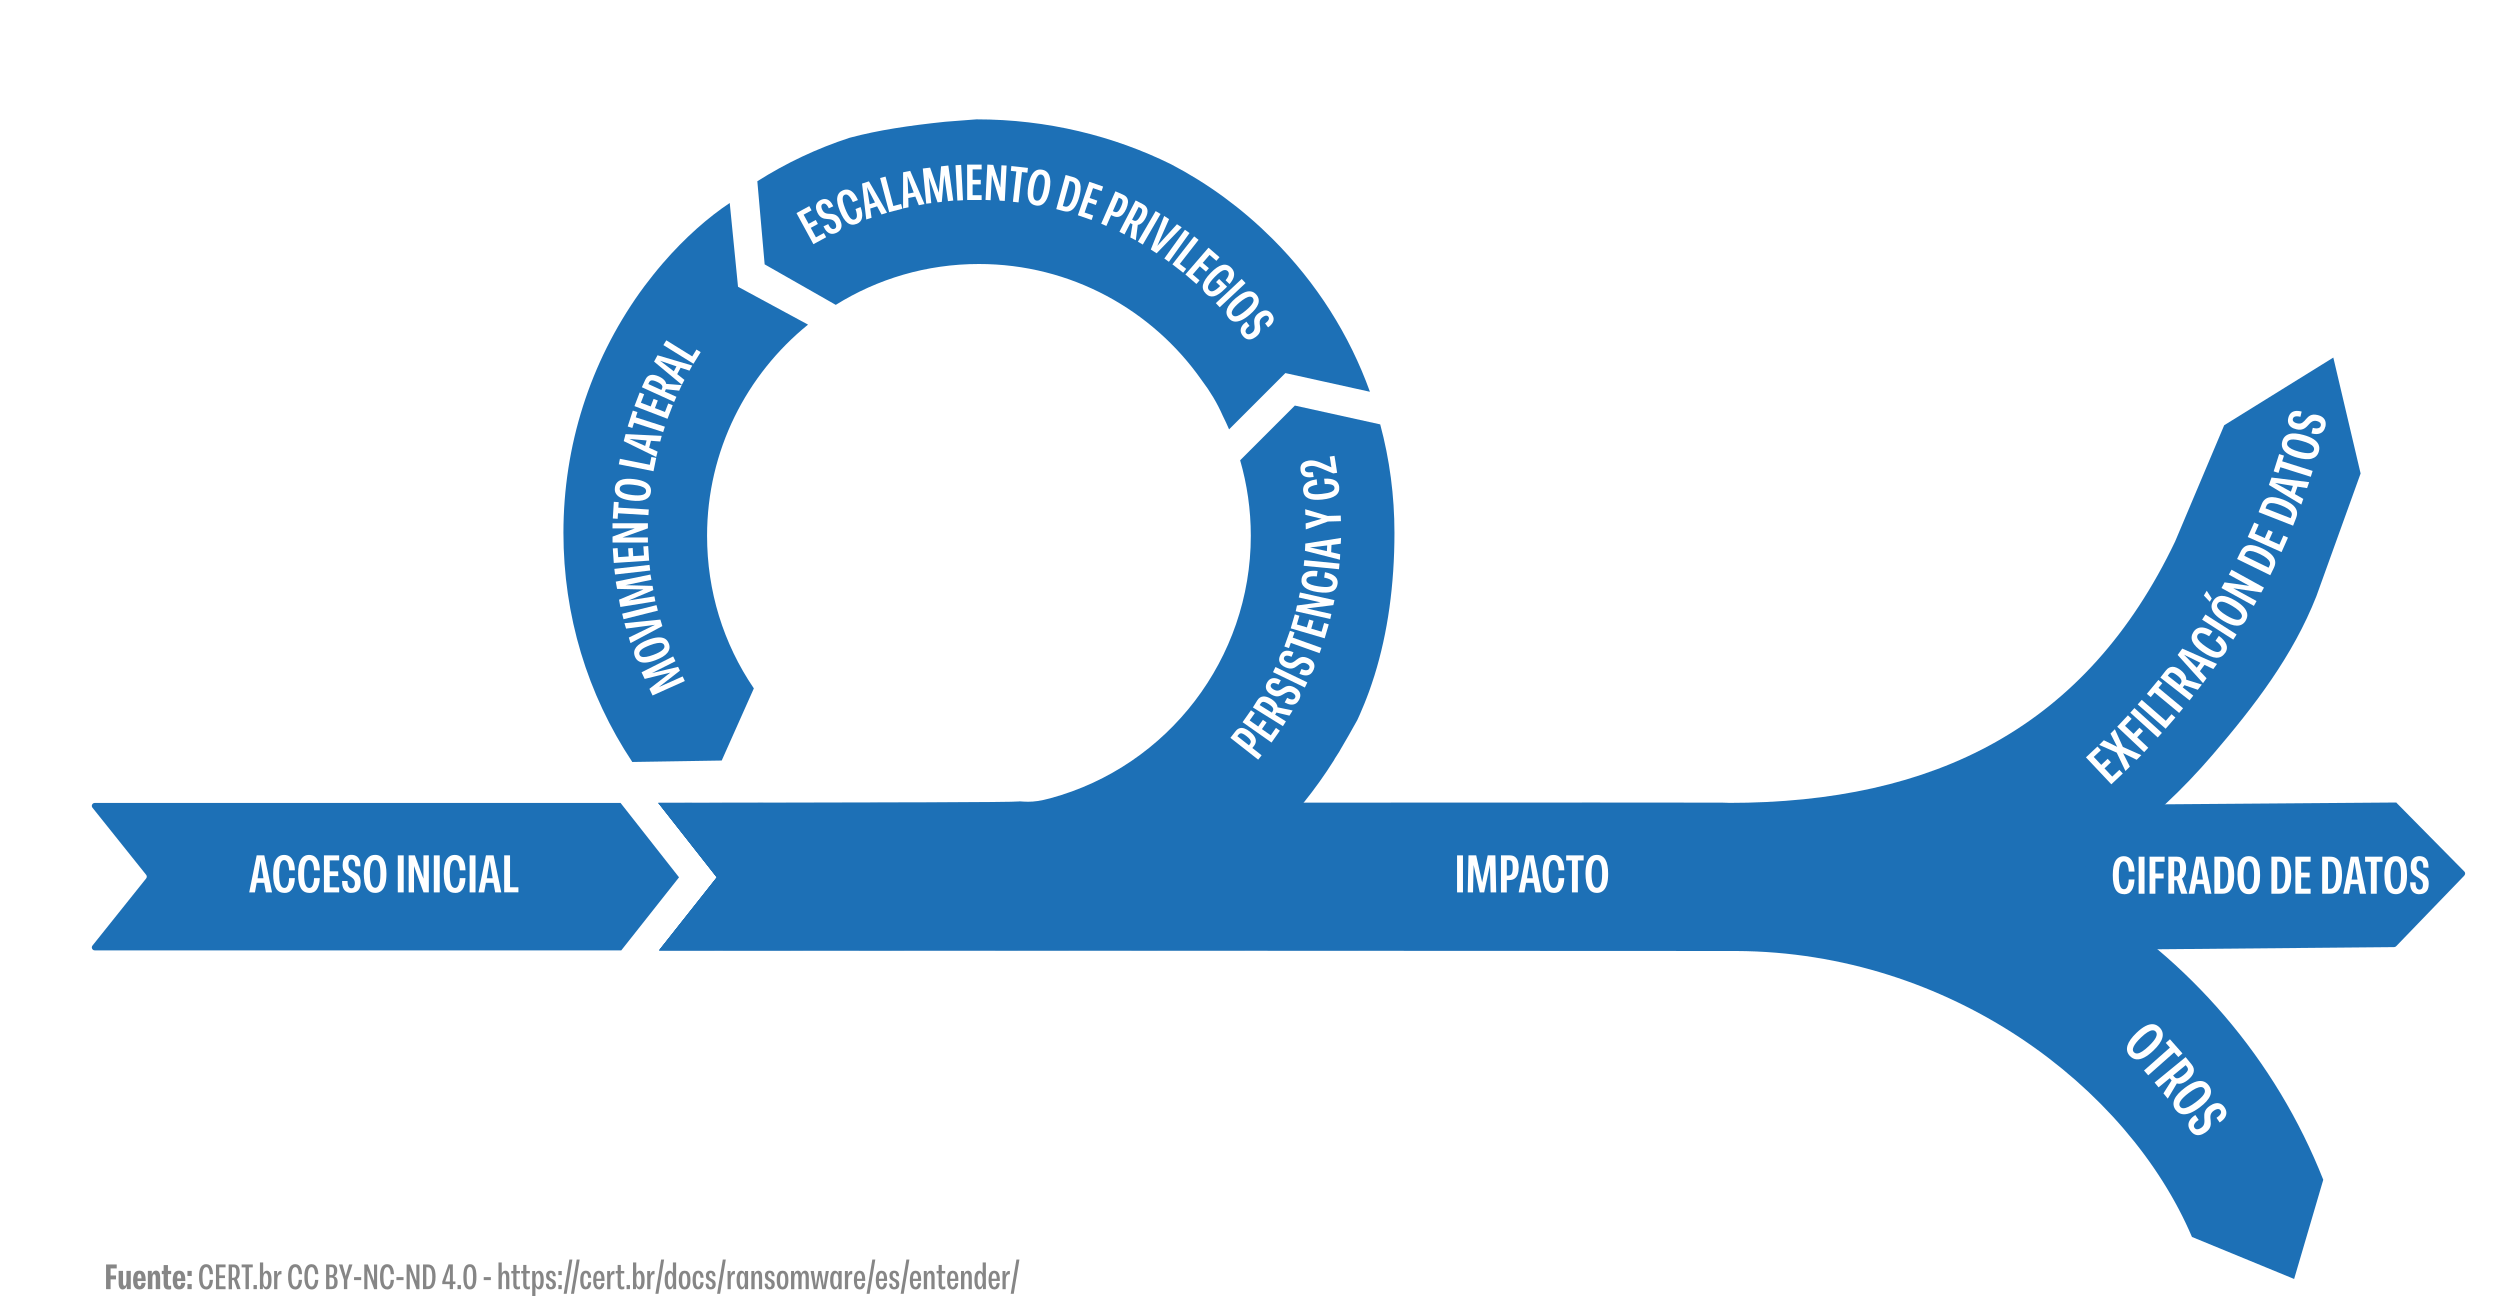 <?xml version="1.0" encoding="UTF-8"?>
<svg xmlns="http://www.w3.org/2000/svg" width="20cm" height="10.37cm" xmlns:xlink="http://www.w3.org/1999/xlink" viewBox="0 0 566.93 294.01">
  <defs>
    <style>
      .cls-1, .cls-2, .cls-3, .cls-4 {
        mix-blend-mode: multiply;
      }

      .cls-1, .cls-5 {
        fill: #1d70b6;
      }

      .cls-2 {
        fill: url(#Gradiente_sem_nome_46);
      }

      .cls-6 {
        mask: url(#mask-1);
      }

      .cls-3 {
        fill: url(#radial-gradient);
      }

      .cls-7 {
        fill: #fff;
      }

      .cls-8 {
        mask: url(#mask);
      }

      .cls-9 {
        isolation: isolate;
      }

      .cls-10 {
        fill: #868686;
      }

      .cls-11 {
        filter: url(#luminosity-noclip);
      }
    </style>
    <symbol id="Novo_símbolo" data-name="Novo símbolo" viewBox="0 0 546.69 265.61">
      <g>
        <g id="Camada_4" data-name="Camada 4">
          <path class="cls-5" d="M139.86,97.06c0,12.49,3.66,24.39,10.61,34.6l-7.29,16.36-20.28.33c-10.24-15.42-15.62-33.28-15.62-51.97,0-19.79,6.06-38.66,17.3-54.48.37-.51.74-1.02,1.11-1.52.63-.84,1.27-1.67,1.93-2.49.37-.47.74-.93,1.13-1.39.01-.03.04-.06.07-.08.33-.39.65-.77.97-1.15,5.11-5.92,10.41-10.52,15.21-13.71l1.88,19,15.88,8.59c-13.96,11.31-22.9,28.58-22.9,47.91Z"/>
          <path class="cls-1" d="M538.43,174.12l-15.44,16c-.12.14-.3.22-.49.22l-53.65.49-90.78.07-239.05.18h-10.06s.17-.21.17-.21l12.94-16.36-13.27-16.88h-.01s5.12,0,5.12,0c.35-.01.7-.01,1.07-.01s.73,0,1.1.01l138.94.13,101.32.1,94.23.09,52.41-.41c.16,0-.13-.11,0,0l15.45,15.65c.26.24.24.65,0,.92Z"/>
          <g class="cls-4">
            <path class="cls-5" d="M514.91,82.91l-10.04,27.86c-5.36,13.58-13.97,24.78-23.5,35.91-3.39,3.96-6.99,7.73-10.8,11.28-6.71,6.27-14.05,11.86-21.94,16.57-.66.39-1.32.77-1.99,1.12-12.04,6.44-25.93,7.35-39.36,10.2-7.99,1.7-20.16,4.47-29.21,5.06-1.12.07-2.19.11-3.2.11-5.8,0-7.54-.06-14.06-.06l-221.79.13h-10.06s.17-.21.17-.21l12.94-16.36-13.27-16.88h-.01s6.19-.01,6.19-.01c2.19-.01,4.66-.01,7.37,0h229.18c46.88,0,81.19-17.16,101.31-59.3l11.13-26.36,24.75-15.35,6.19,26.29Z"/>
          </g>
          <g class="cls-4">
            <path class="cls-5" d="M506.44,243.11l-6.61,22.5-23.17-9.53c-14.56-34.18-54.87-64.63-103.37-64.86-.89,0-204.75-.1-244.33-.12l.17-.22,12.94-16.36-13.27-16.88h-.01s6.19-.01,6.19-.01c2.19-.01,4.66-.01,7.37,0,1.97-.01,4.04-.01,6.19-.01h1.84c29.92,0,80-.03,124.79-.03,50.36-.03,94.03-.03,94.89,0,.38.01.75.02,1.13.04,1.7.06,3.42.14,5.15.24,11.71.7,23.87,2.32,34.69,4.62,12.46,2.64,24.42,7.07,35.61,13.16,1.55.84,3.08,1.71,4.59,2.62,6.23,3.71,12.12,7.91,17.62,12.57,5.43,4.58,10.49,9.61,15.14,15.03,9.53,11.12,17.08,23.65,22.45,37.24Z"/>
          </g>
          <path class="cls-5" d="M290.21,64.38l-19.18-4.24-12.77,12.77c-.44-1.03-.91-2.06-1.42-3.06-1.29-2.95-2.92-5.63-4.81-8.12-11.15-15.91-29.64-26.33-50.51-26.33-11.91,0-23.04,3.39-32.47,9.27l-16.13-9.19-1.66-18.85c6.56-4.16,13.58-7.46,20.93-9.86.03-.01.05-.01.08-.02,6.49-1.73,13.48-2.76,21.57-3.61l7.13-.55c16.1,0,31.15,3.78,44.14,10.19,8.39,4.38,16.16,10.07,23.05,16.96,9.96,9.96,17.42,21.76,22.05,34.64Z"/>
          <path class="cls-1" d="M295.77,96.38c0,11.8-1.52,22.67-4.52,32.31-.2.64-.4,1.27-.62,1.9-.13.41-.28.82-.42,1.22-.09.26-.18.52-.28.78-.15.42-.31.85-.48,1.27-.16.43-.33.85-.5,1.27-.34.84-.69,1.67-1.05,2.49-.19.41-.37.82-.56,1.23-1.31,2.42-2.72,4.79-3.83,6.7-.02.19-1.45,2.23-1.47,2.42-2.07,3.29-4.37,6.51-6.87,9.62,0,.01-.01.03-.03.04-.03.05-.07.09-.12.14-15.05,18.72-37.04,33.17-58.69,33.17-5.48,0-78.1-.06-87.2-.06l12.94-16.36-13.27-16.88h5.11c.7-.01,1.42-.01,2.17,0,1.94-.01,4.04-.01,6.27-.01,1.97-.01,4.04-.01,6.19-.01h1.84c25.24-.03,59.19-.11,60.26-.32.04-.01.08-.02.12-.02.67.05,1.28.09,1.92.09,1.35,0,2.79-.18,5.05-.79,26.77-7.27,45.46-31.75,45.46-59.52,0-5.95-.85-11.7-2.42-17.14l12.41-12.41,19.36,4.27c2.13,7.92,3.23,16.17,3.23,24.6Z"/>
          <path class="cls-5" d="M133.5,174.51l-13.1,16.57H.98c-.56,0-.87-.65-.52-1.09l12.17-15.22c.2-.24.2-.59,0-.83L.46,158.72c-.35-.44-.04-1.08.52-1.08h119.26l13.26,16.87Z"/>
        </g>
        <g id="Camada_2" data-name="Camada 2">
          <g>
            <path class="cls-7" d="M36.01,177.93l1.7-8.41h1.72l1.76,8.41h-1.38l-.42-2.29.17.12h-1.96l.12-.1-.41,2.27h-1.31ZM37.86,175.02l-.22-.29h1.78l-.14.19-.71-4.26-.71,4.36Z"/>
            <path class="cls-7" d="M44,178.04c-.43,0-.81-.09-1.13-.26-.32-.18-.59-.44-.8-.8s-.36-.8-.47-1.34-.16-1.19-.16-1.94.05-1.35.16-1.89.26-.98.47-1.33c.21-.35.47-.61.79-.79.31-.18.68-.26,1.09-.26.49,0,.91.13,1.26.38s.63.63.82,1.15c.2.51.31,1.16.34,1.96h-1.3c-.03-.56-.1-1.01-.19-1.35-.1-.34-.22-.59-.38-.74s-.33-.23-.53-.23c-.26,0-.48.11-.65.33-.17.22-.3.56-.39,1.02-.09.46-.13,1.05-.13,1.77,0,.56.02,1.04.07,1.45.05.4.12.73.22.99.1.26.22.45.37.57.15.12.32.19.52.19.22,0,.4-.08.55-.23.15-.16.27-.4.36-.72.09-.32.15-.75.17-1.27h1.3c-.02.58-.09,1.07-.21,1.49-.12.42-.27.77-.47,1.05-.2.28-.43.49-.71.62-.28.14-.6.2-.96.2Z"/>
            <path class="cls-7" d="M49.66,178.04c-.43,0-.81-.09-1.13-.26-.32-.18-.59-.44-.8-.8s-.36-.8-.47-1.34-.16-1.19-.16-1.94.05-1.35.16-1.89.26-.98.47-1.33c.21-.35.47-.61.79-.79.31-.18.68-.26,1.09-.26.49,0,.91.13,1.26.38s.63.63.82,1.15c.2.51.31,1.16.34,1.96h-1.3c-.03-.56-.1-1.01-.19-1.35-.1-.34-.22-.59-.38-.74s-.33-.23-.53-.23c-.26,0-.48.11-.65.33-.17.22-.3.56-.39,1.02-.09.46-.13,1.05-.13,1.77,0,.56.02,1.04.07,1.45.05.4.12.73.22.99.1.26.22.45.37.57.15.12.32.19.52.19.22,0,.4-.08.55-.23.15-.16.27-.4.36-.72.09-.32.15-.75.17-1.27h1.3c-.02.58-.09,1.07-.21,1.49-.12.42-.27.77-.47,1.05-.2.28-.43.49-.71.62-.28.14-.6.2-.96.2Z"/>
            <path class="cls-7" d="M52.96,177.93v-8.4h3.46v1.14h-2.15v2.48h1.93v1.08h-1.93v2.56h2.15v1.14h-3.46Z"/>
            <path class="cls-7" d="M59.17,178.05c-.46,0-.85-.1-1.17-.31-.32-.2-.55-.5-.71-.9-.16-.4-.23-.89-.22-1.49h1.25c-.02.37.01.68.08.92.07.25.17.43.31.55.13.12.29.18.49.18.17,0,.31-.05.43-.14.12-.09.2-.23.26-.41.06-.18.09-.38.09-.61,0-.25-.04-.46-.12-.63-.08-.17-.19-.32-.32-.45-.13-.13-.28-.24-.44-.35s-.34-.21-.52-.31c-.18-.1-.35-.21-.52-.34-.16-.13-.31-.28-.44-.46-.13-.18-.24-.39-.31-.64s-.11-.56-.11-.92c0-.49.07-.91.22-1.25.15-.35.37-.62.67-.8.3-.19.66-.28,1.08-.28.46,0,.84.1,1.15.29.31.19.54.48.7.86.16.38.23.87.22,1.46h-1.18c0-.35-.02-.64-.08-.88-.06-.23-.15-.41-.28-.52-.12-.12-.27-.17-.45-.17-.16,0-.29.04-.4.13-.11.09-.19.22-.25.4-.06.18-.09.4-.09.66s.04.5.12.68.19.34.32.46c.13.12.28.23.44.33.16.1.34.19.52.28.18.09.35.2.52.32.16.12.31.27.44.44s.24.38.31.62c.08.25.11.55.11.91,0,.5-.08.92-.23,1.27-.16.35-.39.61-.71.8-.32.18-.71.28-1.17.28Z"/>
            <path class="cls-7" d="M64.57,178.04c-.44,0-.82-.1-1.14-.29-.32-.19-.59-.47-.8-.83-.21-.36-.37-.82-.47-1.36s-.16-1.16-.16-1.87c0-.93.09-1.71.28-2.34.18-.63.47-1.11.85-1.44.38-.33.86-.49,1.45-.49.43,0,.81.09,1.13.28s.59.45.8.81c.21.36.37.8.47,1.34s.16,1.15.16,1.85c0,.95-.09,1.75-.28,2.39-.19.64-.47,1.13-.85,1.46-.38.33-.86.5-1.44.5ZM64.57,176.88c.27,0,.5-.12.68-.35s.31-.59.4-1.06.13-1.07.13-1.77c0-.52-.02-.97-.07-1.36-.05-.39-.12-.71-.22-.97-.1-.26-.23-.45-.38-.58-.16-.13-.33-.19-.53-.19-.27,0-.5.11-.67.34s-.31.57-.4,1.03c-.09.46-.14,1.04-.14,1.73,0,.54.03,1,.08,1.4.05.4.13.73.23.99.1.26.22.46.37.59.15.13.33.2.53.2Z"/>
            <path class="cls-7" d="M69.71,177.93v-8.4h1.34v8.4h-1.34Z"/>
            <path class="cls-7" d="M72.18,177.93v-8.4h1.4l2.26,6.14-.31.12v-6.26h1.22v8.4h-1.2l-2.44-6.78.28-.14v6.92h-1.21Z"/>
            <path class="cls-7" d="M77.88,177.93v-8.4h1.34v8.4h-1.34Z"/>
            <path class="cls-7" d="M82.7,178.04c-.43,0-.81-.09-1.13-.26-.32-.18-.59-.44-.8-.8s-.36-.8-.47-1.34-.16-1.19-.16-1.94.05-1.35.16-1.89.26-.98.47-1.33c.21-.35.47-.61.79-.79.31-.18.68-.26,1.09-.26.49,0,.91.13,1.26.38s.63.63.82,1.15c.2.51.31,1.16.34,1.96h-1.3c-.03-.56-.1-1.01-.19-1.35-.1-.34-.22-.59-.38-.74s-.33-.23-.53-.23c-.26,0-.48.11-.65.33-.17.22-.3.56-.39,1.02-.09.46-.13,1.05-.13,1.77,0,.56.02,1.04.07,1.45.05.4.12.73.22.99.1.26.22.45.37.57.15.12.32.19.52.19.22,0,.4-.08.55-.23.15-.16.27-.4.36-.72.09-.32.15-.75.17-1.27h1.3c-.02.58-.09,1.07-.21,1.49-.12.42-.27.77-.47,1.05-.2.28-.43.49-.71.62-.28.14-.6.2-.96.2Z"/>
            <path class="cls-7" d="M86,177.93v-8.4h1.34v8.4h-1.34Z"/>
            <path class="cls-7" d="M88.01,177.93l1.7-8.41h1.72l1.76,8.41h-1.38l-.42-2.29.17.12h-1.96l.12-.1-.41,2.27h-1.31ZM89.85,175.02l-.22-.29h1.78l-.14.19-.71-4.26-.71,4.36Z"/>
            <path class="cls-7" d="M93.84,177.93v-8.4h1.33v7.45l-.16-.22h2.06v1.16h-3.24Z"/>
          </g>
          <g>
            <path class="cls-7" d="M309.97,177.93v-8.4h1.34v8.4h-1.34Z"/>
            <path class="cls-7" d="M312.39,177.93l.17-8.4h1.75l1.61,7.33-.49-.05,1.49-7.28h1.74l.19,8.4h-1.26l-.19-7.43.23.23-1.51,7.2h-1.01l-1.61-7.24.25-.12-.16,7.36h-1.2Z"/>
            <path class="cls-7" d="M319.93,177.93v-8.4h2c.46,0,.85.11,1.15.32.3.21.52.52.66.94.14.41.21.91.21,1.51s-.08,1.1-.23,1.53c-.16.43-.39.75-.7.97-.31.22-.7.33-1.17.33h-.83v-1.03h.6c.26,0,.45-.06.59-.19.14-.12.24-.32.3-.59s.09-.61.09-1.01-.03-.73-.08-.98c-.05-.26-.14-.44-.28-.55-.13-.11-.31-.17-.55-.17h-.86l.42-.4v7.73h-1.33Z"/>
            <path class="cls-7" d="M323.94,177.93l1.7-8.41h1.72l1.76,8.41h-1.38l-.42-2.29.17.12h-1.96l.12-.1-.41,2.27h-1.31ZM325.78,175.02l-.22-.29h1.78l-.14.19-.71-4.26-.71,4.36Z"/>
            <path class="cls-7" d="M331.93,178.04c-.43,0-.81-.09-1.13-.26-.32-.18-.59-.44-.8-.8s-.36-.8-.47-1.34-.16-1.19-.16-1.94.05-1.35.16-1.89.26-.98.47-1.33c.21-.35.47-.61.79-.79.31-.18.68-.26,1.09-.26.49,0,.91.13,1.26.38s.63.63.82,1.15c.2.51.31,1.16.34,1.96h-1.3c-.03-.56-.1-1.01-.19-1.35-.1-.34-.22-.59-.38-.74s-.33-.23-.53-.23c-.26,0-.48.11-.65.33-.17.22-.3.56-.39,1.02-.09.46-.13,1.05-.13,1.77,0,.56.02,1.04.07,1.45.05.4.12.73.22.99.1.26.22.45.37.57.15.12.32.19.52.19.22,0,.4-.08.55-.23.15-.16.27-.4.36-.72.09-.32.15-.75.17-1.27h1.3c-.02.58-.09,1.07-.21,1.49-.12.42-.27.77-.47,1.05-.2.28-.43.49-.71.62-.28.14-.6.2-.96.2Z"/>
            <path class="cls-7" d="M336.03,177.93v-7.25h-1.31v-1.15h3.96v1.15h-1.31v7.25h-1.34Z"/>
            <path class="cls-7" d="M341.67,178.04c-.44,0-.82-.1-1.14-.29-.32-.19-.59-.47-.8-.83-.21-.36-.37-.82-.47-1.36s-.16-1.16-.16-1.87c0-.93.09-1.71.28-2.34.18-.63.47-1.11.85-1.44.38-.33.86-.49,1.45-.49.43,0,.81.09,1.13.28s.59.45.8.81c.21.36.37.8.47,1.34s.16,1.15.16,1.85c0,.95-.09,1.75-.28,2.39-.19.64-.47,1.13-.85,1.46-.38.33-.86.5-1.44.5ZM341.67,176.88c.27,0,.5-.12.68-.35s.31-.59.4-1.06.13-1.07.13-1.77c0-.52-.02-.97-.07-1.36-.05-.39-.12-.71-.22-.97-.1-.26-.23-.45-.38-.58-.16-.13-.33-.19-.53-.19-.27,0-.5.11-.67.34s-.31.57-.4,1.03c-.09.46-.14,1.04-.14,1.73,0,.54.03,1,.08,1.4.05.4.13.73.23.99.1.26.22.46.37.59.15.13.33.2.53.2Z"/>
          </g>
          <g>
            <path class="cls-7" d="M461.26,178.33c-.43,0-.81-.09-1.13-.26-.32-.18-.59-.44-.8-.8s-.36-.8-.47-1.34-.16-1.19-.16-1.94.05-1.35.16-1.89.26-.98.47-1.33c.21-.35.47-.61.79-.79.31-.18.68-.26,1.09-.26.49,0,.91.13,1.26.38s.63.63.82,1.15c.2.51.31,1.16.34,1.96h-1.3c-.03-.56-.1-1.01-.19-1.35-.1-.34-.22-.59-.38-.74s-.33-.23-.53-.23c-.26,0-.48.11-.65.33-.17.22-.3.56-.39,1.02-.09.46-.13,1.05-.13,1.77,0,.56.02,1.04.07,1.45.05.4.12.73.22.99.1.26.22.45.37.57.15.12.32.19.52.19.22,0,.4-.08.55-.23.15-.16.27-.4.36-.72.09-.32.15-.75.17-1.27h1.3c-.02.58-.09,1.07-.21,1.49-.12.42-.27.77-.47,1.05-.2.28-.43.49-.71.62-.28.14-.6.2-.96.2Z"/>
            <path class="cls-7" d="M464.56,178.23v-8.4h1.34v8.4h-1.34Z"/>
            <path class="cls-7" d="M467.04,178.23v-8.4h3.42v1.15h-2.1v2.66h1.87v1.13h-1.87v3.46h-1.32Z"/>
            <path class="cls-7" d="M471.3,178.23v-8.4h1.96c.36,0,.67.06.92.18.25.12.46.29.63.52.17.22.29.5.38.83s.13.7.13,1.1-.05.78-.14,1.13c-.09.34-.23.63-.41.85-.18.22-.4.37-.65.43l-.24.25c-.09.02-.19.04-.3.06-.11.02-.22.02-.34.02h-.84v-.91h.6c.25,0,.44-.07.58-.2.14-.13.23-.33.29-.59s.09-.58.09-.96-.03-.71-.08-.95c-.06-.24-.15-.42-.28-.53-.13-.11-.3-.17-.53-.17h-.85l.41-.4v7.73h-1.32ZM474.22,178.23l-1.13-3.4,1.22-.31,1.34,3.71h-1.44Z"/>
            <path class="cls-7" d="M475.9,178.23l1.7-8.41h1.72l1.76,8.41h-1.38l-.42-2.29.17.12h-1.96l.12-.1-.41,2.27h-1.31ZM477.75,175.31l-.22-.29h1.78l-.14.19-.71-4.26-.71,4.36Z"/>
            <path class="cls-7" d="M481.74,178.23v-8.4h1.85c.47,0,.88.09,1.22.28.34.19.62.46.82.82s.36.8.46,1.31c.1.51.15,1.1.15,1.75,0,.87-.09,1.62-.27,2.26s-.47,1.12-.86,1.46c-.39.34-.92.52-1.57.52h-1.8ZM483.05,177.1h.52c.31,0,.56-.12.76-.37.19-.24.34-.6.43-1.07.1-.47.14-1.03.14-1.67s-.04-1.2-.13-1.65c-.09-.45-.23-.8-.42-1.03-.19-.24-.44-.35-.74-.35h-.55v6.14Z"/>
            <path class="cls-7" d="M489.54,178.33c-.44,0-.82-.1-1.14-.29-.32-.19-.59-.47-.8-.83-.21-.36-.37-.82-.47-1.36s-.16-1.16-.16-1.87c0-.93.09-1.71.28-2.34.18-.63.47-1.11.85-1.44.38-.33.86-.49,1.45-.49.43,0,.81.09,1.13.28s.59.45.8.81c.21.36.37.8.47,1.34s.16,1.15.16,1.85c0,.95-.09,1.75-.28,2.39-.19.64-.47,1.13-.85,1.46-.38.33-.86.5-1.44.5ZM489.54,177.17c.27,0,.5-.12.68-.35s.31-.59.4-1.06.13-1.07.13-1.77c0-.52-.02-.97-.07-1.36-.05-.39-.12-.71-.22-.97-.1-.26-.23-.45-.38-.58-.16-.13-.33-.19-.53-.19-.27,0-.5.11-.67.34s-.31.57-.4,1.03c-.09.46-.14,1.04-.14,1.73,0,.54.03,1,.08,1.4.05.4.13.73.23.99.1.26.22.46.37.59.15.13.33.2.53.2Z"/>
            <path class="cls-7" d="M494.67,178.23v-8.4h1.85c.47,0,.88.09,1.22.28.34.19.62.46.82.82s.36.8.46,1.31c.1.51.15,1.1.15,1.75,0,.87-.09,1.62-.27,2.26s-.47,1.12-.86,1.46c-.39.34-.92.52-1.57.52h-1.8ZM495.99,177.1h.52c.31,0,.56-.12.76-.37.19-.24.34-.6.43-1.07.1-.47.14-1.03.14-1.67s-.04-1.2-.13-1.65c-.09-.45-.23-.8-.42-1.03-.19-.24-.44-.35-.74-.35h-.55v6.14Z"/>
            <path class="cls-7" d="M500.11,178.23v-8.4h3.46v1.14h-2.15v2.48h1.93v1.08h-1.93v2.56h2.15v1.14h-3.46Z"/>
            <path class="cls-7" d="M506.19,178.23v-8.4h1.85c.47,0,.88.09,1.22.28.34.19.62.46.82.82s.36.8.46,1.31c.1.51.15,1.1.15,1.75,0,.87-.09,1.62-.27,2.26s-.47,1.12-.86,1.46c-.39.34-.92.52-1.57.52h-1.8ZM507.51,177.1h.52c.31,0,.56-.12.76-.37.19-.24.34-.6.43-1.07.1-.47.14-1.03.14-1.67s-.04-1.2-.13-1.65c-.09-.45-.23-.8-.42-1.03-.19-.24-.44-.35-.74-.35h-.55v6.14Z"/>
            <path class="cls-7" d="M510.97,178.23l1.7-8.41h1.72l1.76,8.41h-1.38l-.42-2.29.17.12h-1.96l.12-.1-.41,2.27h-1.31ZM512.82,175.31l-.22-.29h1.78l-.14.19-.71-4.26-.71,4.36Z"/>
            <path class="cls-7" d="M517.23,178.23v-7.25h-1.31v-1.15h3.96v1.15h-1.31v7.25h-1.34Z"/>
            <path class="cls-7" d="M522.87,178.33c-.44,0-.82-.1-1.14-.29-.32-.19-.59-.47-.8-.83-.21-.36-.37-.82-.47-1.36s-.16-1.16-.16-1.87c0-.93.09-1.71.28-2.34.18-.63.47-1.11.85-1.44.38-.33.86-.49,1.45-.49.43,0,.81.09,1.13.28s.59.45.8.81c.21.36.37.8.47,1.34s.16,1.15.16,1.85c0,.95-.09,1.75-.28,2.39-.19.64-.47,1.13-.85,1.46-.38.33-.86.5-1.44.5ZM522.87,177.17c.27,0,.5-.12.68-.35s.31-.59.4-1.06.13-1.07.13-1.77c0-.52-.02-.97-.07-1.36-.05-.39-.12-.71-.22-.97-.1-.26-.23-.45-.38-.58-.16-.13-.33-.19-.53-.19-.27,0-.5.11-.67.34s-.31.57-.4,1.03c-.09.46-.14,1.04-.14,1.73,0,.54.03,1,.08,1.4.05.4.13.73.23.99.1.26.22.46.37.59.15.13.33.2.53.2Z"/>
            <path class="cls-7" d="M528.24,178.35c-.46,0-.85-.1-1.17-.31-.32-.2-.55-.5-.71-.9-.16-.4-.23-.89-.22-1.49h1.25c-.02.37.01.68.08.92.07.25.17.43.31.55.13.12.29.18.49.18.17,0,.31-.05.43-.14.12-.09.2-.23.26-.41.06-.18.09-.38.09-.61,0-.25-.04-.46-.12-.63-.08-.17-.19-.32-.32-.45-.13-.13-.28-.24-.44-.35s-.34-.21-.52-.31c-.18-.1-.35-.21-.52-.34-.16-.13-.31-.28-.44-.46-.13-.18-.24-.39-.31-.64s-.11-.56-.11-.92c0-.49.07-.91.22-1.25.15-.35.37-.62.67-.8.3-.19.66-.28,1.08-.28.46,0,.84.1,1.15.29.31.19.54.48.7.86.16.38.23.87.22,1.46h-1.18c0-.35-.02-.64-.08-.88-.06-.23-.15-.41-.28-.52-.12-.12-.27-.17-.45-.17-.16,0-.29.04-.4.13-.11.09-.19.22-.25.4-.06.18-.09.4-.09.66s.04.5.12.68.19.34.32.46c.13.12.28.23.44.33.16.1.34.19.52.28.18.09.35.2.52.32.16.12.31.27.44.44s.24.38.31.62c.08.25.11.55.11.91,0,.5-.08.92-.23,1.27-.16.35-.39.61-.71.8-.32.18-.71.28-1.17.28Z"/>
          </g>
          <g>
            <path class="cls-7" d="M458.37,153.41l-5.76-6.11,2.61-2.46.78.83-1.62,1.53,1.7,1.81,1.46-1.38.74.79-1.46,1.38,1.75,1.86,1.62-1.53.78.83-2.61,2.46Z"/>
            <path class="cls-7" d="M461.57,150.4l-2.18-4.59.65.62-4.42-1.96,1.05-1.05,3.77,1.86-.34.41-1.92-3.78.99-.99,2.03,4.49-.71-.7,4.68,2.09-1.05,1.05-3.86-1.89.38-.4,1.93,3.84-.99.99Z"/>
            <path class="cls-7" d="M465.81,146.11l-6.11-5.76,2.43-2.58.84.79-1.5,1.59,1.94,1.83,1.33-1.41.82.77-1.33,1.41,2.52,2.37-.94,1Z"/>
            <path class="cls-7" d="M468.9,142.79l-6.23-5.63.94-1.04,6.23,5.63-.94,1.04Z"/>
            <path class="cls-7" d="M470.69,140.81l-6.34-5.51.91-1.04,5.63,4.89-.27-.02,1.4-1.62.88.76-2.21,2.54Z"/>
            <path class="cls-7" d="M473.76,137.23l-5.58-4.63-.87,1.04-.89-.74,2.62-3.16.89.74-.87,1.05,5.58,4.63-.89,1.07Z"/>
            <path class="cls-7" d="M476.11,134.37l-6.62-5.17,1.25-1.6c.23-.29.47-.51.73-.64.26-.13.53-.2.81-.2s.58.07.89.2c.31.13.63.33.95.58.32.25.59.52.8.81.21.29.35.57.41.86s.04.55-.08.8l.05.35c-.04.09-.09.18-.14.28-.06.1-.12.2-.2.29l-.54.69-.72-.56.38-.49c.16-.2.23-.4.21-.59-.02-.19-.11-.39-.28-.61-.17-.21-.4-.43-.7-.66-.31-.24-.58-.41-.8-.52-.23-.1-.42-.13-.59-.1-.17.04-.33.15-.47.33l-.54.7-.05-.58,6.09,4.76-.84,1.08ZM477.98,131.97l-3.4-1.17.54-1.19,3.78,1.18-.92,1.18Z"/>
            <path class="cls-7" d="M479.16,130.46l-5.75-6.39,1.05-1.44,7.88,3.48-.84,1.16-2.11-1,.2-.07-1.2,1.64v-.16s1.58,1.68,1.58,1.68l-.8,1.1ZM477.94,127.19h-.36s1.09-1.48,1.09-1.48l.07.23-3.88-1.92,3.09,3.16Z"/>
            <path class="cls-7" d="M484.16,123.63c-.25.37-.54.65-.88.83-.33.18-.71.26-1.13.24s-.88-.14-1.38-.35c-.51-.21-1.07-.53-1.69-.95-.6-.4-1.09-.8-1.47-1.2-.39-.39-.66-.78-.83-1.15s-.23-.75-.19-1.12c.04-.37.18-.73.42-1.09.28-.42.63-.71,1.05-.87.41-.16.89-.18,1.43-.06.54.12,1.14.39,1.82.8l-.76,1.11c-.48-.29-.89-.48-1.23-.59s-.62-.14-.84-.09c-.22.05-.39.16-.5.33-.15.23-.19.48-.11.75.08.27.29.57.62.91.33.33.79.7,1.39,1.11.46.31.88.56,1.24.75.36.19.68.31.95.37.27.06.5.06.69,0,.19-.06.34-.17.46-.34.13-.19.17-.39.12-.6-.04-.21-.17-.45-.39-.71-.21-.26-.53-.55-.95-.86l.76-1.11c.46.34.83.68,1.11,1.02.28.34.48.67.6.99.12.33.15.65.1.96-.05.32-.18.63-.39.94Z"/>
            <path class="cls-7" d="M486.03,120.6l-7.07-4.53.75-1.17,7.07,4.53-.75,1.17Z"/>
            <path class="cls-7" d="M480.69,112l-1.33-1.41.65-1.08,1.13,1.76-.44.74ZM488.86,116.28c-.24.39-.52.68-.86.87s-.72.28-1.14.28c-.43,0-.9-.09-1.42-.28-.52-.19-1.08-.46-1.68-.82-.79-.48-1.41-.96-1.86-1.45-.44-.49-.7-.99-.78-1.5-.08-.51.04-1.02.35-1.54.23-.38.51-.67.84-.87.33-.19.71-.29,1.12-.3.42,0,.89.09,1.4.27s1.07.46,1.67.81c.82.49,1.45.99,1.89,1.48.45.5.71,1,.8,1.5.08.51-.03,1.02-.34,1.54ZM487.86,115.67c.15-.24.17-.5.06-.78-.1-.28-.33-.58-.69-.91-.36-.32-.84-.67-1.45-1.03-.45-.27-.85-.48-1.21-.64s-.68-.26-.95-.3c-.28-.04-.51-.03-.7.04-.19.07-.34.2-.45.38-.15.24-.17.5-.07.77.1.27.32.57.67.89.34.32.81.66,1.41,1.02.46.28.87.49,1.24.65.37.16.69.26.97.31.28.05.52.04.71-.02s.34-.19.46-.37Z"/>
            <path class="cls-7" d="M490.71,112.95l-7.36-4.06.7-1.28,6.51.92-.05.34-5.49-3.02.61-1.11,7.36,4.06-.6,1.09-7.16-1.06v-.32s6.08,3.34,6.08,3.34l-.61,1.1Z"/>
            <path class="cls-7" d="M494.44,106l-7.55-3.69.84-1.72c.21-.44.49-.78.81-1.02s.7-.37,1.11-.41.88.02,1.38.15c.51.13,1.05.34,1.64.63.78.38,1.42.8,1.9,1.24s.79.93.92,1.44.05,1.08-.25,1.69l-.82,1.68ZM494.03,104.28l.23-.48c.14-.29.15-.58.02-.87-.13-.29-.39-.58-.76-.87-.38-.3-.86-.58-1.44-.87-.58-.28-1.1-.48-1.54-.6-.45-.12-.82-.14-1.12-.06s-.52.25-.66.54l-.25.51,5.52,2.7Z"/>
            <path class="cls-7" d="M496.98,100.75l-7.67-3.43,1.46-3.28,1.04.47-.91,2.04,2.27,1.01.82-1.83.99.44-.82,1.83,2.33,1.04.91-2.04,1.04.46-1.46,3.28Z"/>
            <path class="cls-7" d="M499.59,94.75l-7.82-3.07.7-1.79c.18-.46.42-.82.73-1.08.31-.26.66-.43,1.08-.49.41-.07.88-.05,1.39.04.51.09,1.08.26,1.69.49.81.32,1.48.68,2,1.08s.87.86,1.04,1.36c.17.5.13,1.07-.12,1.71l-.68,1.74ZM499.04,93.06l.2-.5c.12-.3.1-.59-.05-.86-.15-.27-.43-.54-.83-.81s-.9-.51-1.5-.75c-.6-.24-1.13-.39-1.59-.47s-.83-.07-1.12.03c-.29.1-.5.3-.61.59l-.21.53,5.72,2.24Z"/>
            <path class="cls-7" d="M501.46,89.96l-7.35-4.45.59-1.68,8.54,1.05-.47,1.35-2.31-.35.17-.12-.67,1.92-.05-.15,2,1.15-.45,1.28ZM499.35,87.18l-.35.12.61-1.74.13.2-4.26-.71,3.87,2.13Z"/>
            <path class="cls-7" d="M503.61,83.67l-6.91-2.18-.41,1.29-1.1-.35,1.24-3.92,1.1.35-.41,1.29,6.91,2.18-.42,1.33Z"/>
            <path class="cls-7" d="M505.44,77.91c-.12.44-.32.79-.59,1.06-.27.27-.62.46-1.02.58-.41.12-.89.15-1.44.11s-1.16-.15-1.84-.34c-.89-.25-1.62-.55-2.18-.9-.56-.35-.94-.76-1.15-1.23s-.24-.99-.07-1.58c.12-.43.31-.79.58-1.06.27-.27.6-.47,1-.59.4-.12.88-.16,1.42-.12.55.04,1.15.15,1.82.34.92.25,1.66.56,2.22.92s.96.77,1.17,1.24.24.99.08,1.57ZM504.32,77.6c.08-.27.03-.53-.15-.77-.17-.24-.48-.47-.91-.69-.43-.21-.99-.42-1.67-.6-.5-.14-.95-.24-1.33-.29s-.72-.07-1-.04-.5.11-.67.23-.28.28-.33.48c-.08.27-.03.53.14.76s.47.46.88.68c.42.21.96.42,1.63.6.52.14.97.24,1.37.29.4.05.73.07,1.02.04.28-.03.51-.1.68-.21.17-.11.28-.27.34-.48Z"/>
            <path class="cls-7" d="M506.89,72.32c-.11.47-.3.84-.58,1.11-.27.27-.62.44-1.04.51-.42.07-.92.03-1.51-.12l.3-1.26c.35.1.66.14.92.13.26-.02.46-.08.61-.18.15-.11.25-.26.29-.45.04-.17.03-.32-.03-.46s-.17-.26-.33-.36-.35-.18-.57-.23c-.24-.06-.46-.06-.64-.02-.19.04-.36.11-.51.22-.16.1-.3.23-.44.37-.14.14-.28.29-.42.45-.14.16-.29.31-.46.44-.16.14-.35.25-.55.34-.2.09-.44.15-.7.17-.26.02-.57-.01-.92-.1-.48-.11-.86-.28-1.17-.51-.3-.23-.51-.52-.62-.86-.11-.34-.12-.73-.02-1.16.11-.46.29-.82.55-1.09s.6-.44,1.01-.51c.41-.07.9-.03,1.48.12l-.28,1.19c-.34-.09-.63-.13-.87-.12s-.43.06-.57.16c-.14.1-.23.24-.28.41-.04.16-.03.31.03.44.06.13.17.24.33.35.16.1.36.18.62.24.26.06.5.07.69.04s.37-.11.53-.22c.15-.1.29-.23.43-.37s.27-.3.4-.46.28-.31.44-.45c.16-.14.34-.25.53-.35.19-.09.42-.15.68-.17.26-.02.56.01.91.09.48.11.88.29,1.18.53.3.24.5.54.61.9.1.36.1.78,0,1.25Z"/>
          </g>
          <g>
            <path class="cls-7" d="M462.6,215.06c-.33-.34-.54-.71-.63-1.11-.09-.39-.07-.81.05-1.25.13-.44.36-.9.71-1.39.34-.49.79-.99,1.34-1.52.73-.7,1.4-1.21,2.04-1.54.63-.33,1.22-.47,1.76-.42.54.05,1.03.31,1.47.76.32.34.54.7.63,1.09.1.39.09.8-.03,1.24s-.35.89-.69,1.37-.78.99-1.33,1.51c-.74.71-1.44,1.24-2.08,1.57-.64.33-1.23.48-1.77.43-.54-.05-1.03-.3-1.47-.75ZM463.51,214.19c.2.21.46.3.78.27.32-.03.69-.19,1.13-.48.44-.29.93-.7,1.48-1.22.41-.39.74-.75,1.01-1.08.27-.33.47-.63.59-.9s.18-.52.17-.74c-.02-.22-.1-.41-.25-.56-.2-.21-.46-.3-.77-.27-.31.03-.68.19-1.11.46s-.92.67-1.46,1.19c-.42.4-.76.77-1.04,1.11-.27.34-.47.64-.6.92-.13.28-.19.52-.19.74,0,.21.09.4.25.57Z"/>
            <path class="cls-7" d="M465.78,218.33l5.88-5.2-.94-1.06.94-.83,2.84,3.21-.94.83-.94-1.06-5.88,5.2-.96-1.09Z"/>
            <path class="cls-7" d="M468.18,221.06l7.04-5.77,1.34,1.64c.25.3.41.6.48.89s.07.59,0,.88c-.07.29-.22.59-.43.88-.22.3-.5.58-.84.86-.34.28-.69.5-1.04.66s-.68.24-.99.24c-.31,0-.58-.08-.81-.25l-.38-.03c-.08-.06-.17-.13-.26-.21-.09-.08-.17-.17-.25-.27l-.58-.7.76-.63.41.5c.17.21.36.32.56.35s.44-.03.7-.16c.26-.13.55-.33.87-.58.33-.27.57-.51.74-.72.16-.21.25-.41.25-.59s-.07-.37-.22-.56l-.58-.71.61.07-6.48,5.3-.91-1.11ZM470.19,223.51l2.07-3.28,1.1.81-2.19,3.67-.99-1.21Z"/>
            <path class="cls-7" d="M472.97,227.29c-.29-.38-.45-.77-.49-1.18-.04-.4.03-.81.2-1.23.18-.42.47-.85.87-1.29.4-.44.91-.89,1.52-1.35.8-.6,1.54-1.03,2.21-1.28.67-.25,1.27-.32,1.8-.2s.99.43,1.37.93c.28.37.45.76.5,1.16s0,.81-.18,1.22c-.17.42-.46.84-.85,1.28-.4.44-.9.88-1.5,1.34-.83.62-1.58,1.05-2.25,1.31-.68.25-1.28.32-1.81.21-.53-.11-.99-.42-1.37-.92ZM473.98,226.53c.18.24.42.36.74.36.32,0,.71-.11,1.18-.34.47-.23,1.01-.58,1.62-1.04.45-.34.83-.65,1.13-.95.31-.29.54-.57.7-.82.16-.26.25-.49.25-.71s-.05-.41-.18-.59c-.18-.24-.42-.36-.73-.36s-.7.1-1.16.32c-.46.22-.99.55-1.59,1.01-.46.35-.85.67-1.16.98-.31.3-.55.58-.71.84-.16.26-.25.49-.27.71-.02.21.04.41.18.59Z"/>
            <path class="cls-7" d="M476.29,231.94c-.28-.41-.43-.83-.44-1.23-.01-.41.11-.8.37-1.18.26-.38.66-.75,1.2-1.11l.76,1.12c-.34.21-.6.42-.77.64-.18.22-.28.42-.31.61-.03.19.02.37.14.54.1.15.23.25.38.3.15.05.33.04.53-.01.2-.06.4-.15.6-.29.22-.15.38-.32.49-.49s.17-.36.21-.56c.03-.2.05-.4.04-.61,0-.21-.02-.43-.04-.65-.02-.22-.02-.45,0-.67.01-.23.06-.45.14-.68s.2-.45.38-.67.43-.44.75-.66c.44-.3.85-.49,1.26-.57.4-.08.78-.05,1.13.1.35.15.65.41.91.79.28.41.43.81.44,1.2.02.39-.1.78-.34,1.16s-.64.74-1.18,1.09l-.72-1.05c.32-.21.56-.41.74-.61.17-.2.27-.38.3-.57.03-.18-.01-.35-.12-.51-.1-.14-.22-.24-.36-.28-.15-.04-.31-.04-.51.02s-.41.16-.65.32c-.24.17-.42.34-.54.53s-.19.37-.22.57c-.03.19-.04.39-.02.6.01.21.04.42.06.63s.04.44.03.66c-.01.22-.05.44-.12.66-.07.22-.19.44-.37.66s-.42.44-.75.66c-.44.3-.87.49-1.28.56-.41.07-.79.03-1.15-.15-.36-.17-.68-.46-.96-.88Z"/>
          </g>
          <g>
            <path class="cls-7" d="M264.87,147.83l-6.31-4.96,1.18-1.51c.27-.35.58-.57.92-.67.34-.1.7-.08,1.09.06.39.14.81.38,1.25.73.44.35.78.71,1.01,1.08.23.37.34.74.32,1.1-.02.36-.16.72-.44,1.07l-.49.62-.77-.61.35-.45c.15-.19.22-.38.21-.56s-.1-.37-.26-.57c-.17-.2-.4-.43-.71-.67-.3-.24-.56-.41-.79-.52-.22-.11-.42-.15-.58-.12-.16.03-.31.14-.45.31l-.51.65-.05-.55,5.8,4.57-.79,1Z"/>
            <path class="cls-7" d="M267.88,143.94l-6.56-4.62,1.9-2.7.89.63-1.18,1.68,1.94,1.37,1.06-1.51.84.59-1.06,1.51,2,1.41,1.18-1.68.89.63-1.9,2.7Z"/>
            <path class="cls-7" d="M270.47,140.22l-6.81-4.24.99-1.59c.18-.29.38-.51.61-.65.22-.14.47-.23.74-.25s.55.01.86.11c.31.1.63.25.96.46.33.21.61.43.85.68.23.25.39.5.49.76s.1.51.02.75l.08.32c-.03.08-.06.17-.1.27-.04.1-.09.19-.15.29l-.43.68-.74-.46.3-.49c.13-.2.17-.39.13-.57-.04-.18-.15-.36-.33-.54-.18-.18-.43-.37-.73-.56-.32-.2-.59-.33-.81-.41-.22-.08-.41-.09-.57-.04-.15.05-.29.16-.4.34l-.43.69-.12-.53,6.27,3.9-.67,1.07ZM271.95,137.84l-3.33-.8.37-1.15,3.69.78-.73,1.17Z"/>
            <path class="cls-7" d="M274.1,134.3c-.21.39-.47.67-.79.84s-.67.23-1.08.19-.86-.21-1.36-.49l.57-1.05c.3.18.57.3.81.35.24.05.44.05.6,0,.16-.06.29-.17.37-.33.08-.14.1-.28.08-.42-.03-.14-.1-.27-.22-.41-.12-.13-.28-.25-.47-.35-.21-.11-.4-.18-.58-.19-.18-.01-.36.01-.52.06-.17.05-.33.12-.49.21-.16.09-.33.19-.49.29s-.34.2-.52.28c-.18.08-.38.13-.58.17s-.43.02-.68-.03c-.25-.05-.52-.16-.82-.32-.41-.22-.73-.47-.95-.76-.23-.28-.35-.59-.37-.93-.02-.33.06-.68.25-1.04.21-.38.46-.66.76-.83.3-.17.65-.24,1.05-.2.4.04.84.2,1.33.48l-.54.99c-.29-.17-.55-.28-.77-.33-.22-.06-.41-.06-.57,0-.15.05-.27.15-.35.3-.07.13-.1.27-.07.4.03.13.1.26.22.39.12.13.29.26.51.38.23.12.44.19.63.21.19.02.37,0,.53-.06.17-.05.32-.13.48-.22s.31-.2.47-.31c.16-.11.33-.21.51-.29.18-.08.37-.14.57-.17.2-.03.42-.03.67.02s.52.16.82.32c.42.23.74.48.96.77s.34.61.35.96c.01.35-.09.72-.3,1.11Z"/>
            <path class="cls-7" d="M275.45,131.46l-7.23-3.49.56-1.16,7.23,3.49-.56,1.16Z"/>
            <path class="cls-7" d="M277.38,127.51c-.17.41-.41.71-.71.92-.3.2-.65.3-1.06.29-.41-.01-.87-.13-1.4-.36l.47-1.1c.32.15.6.24.84.27.25.03.44,0,.6-.06s.27-.19.34-.36c.06-.15.08-.29.04-.43-.04-.14-.12-.26-.26-.38s-.3-.22-.5-.31c-.22-.09-.42-.14-.6-.13-.18,0-.35.04-.51.11-.16.07-.32.16-.47.26s-.31.22-.46.34c-.16.12-.32.23-.49.33s-.36.17-.57.22c-.2.05-.43.06-.68.03s-.53-.11-.85-.24c-.43-.18-.77-.4-1.02-.66-.25-.26-.4-.56-.46-.89-.05-.33,0-.68.16-1.06.17-.4.4-.7.68-.9.28-.2.63-.3,1.02-.29s.85.12,1.37.36l-.44,1.03c-.31-.14-.57-.23-.8-.26s-.41-.02-.56.05c-.15.07-.26.18-.32.33-.06.14-.07.27-.04.4s.12.25.25.37c.13.12.32.23.55.33.24.1.46.15.65.15.19,0,.37-.04.53-.11.16-.07.31-.16.46-.27.14-.11.29-.22.44-.35.15-.12.31-.23.48-.33.17-.1.35-.17.55-.23.2-.05.42-.07.67-.04.25.03.53.11.85.24.44.19.78.41,1.03.68.25.27.39.58.44.92s-.02.72-.19,1.13Z"/>
            <path class="cls-7" d="M278.78,123.67l-6.52-2.33-.42,1.18-1.04-.37,1.27-3.56,1.04.37-.42,1.18,6.52,2.33-.43,1.21Z"/>
            <path class="cls-7" d="M279.94,120.3l-7.7-2.26.93-3.17,1.04.31-.58,1.97,2.28.67.52-1.77.99.29-.52,1.77,2.34.69.58-1.97,1.05.31-.93,3.17Z"/>
            <path class="cls-7" d="M281.2,115.91l-7.83-1.75.29-1.31,6.2-.82.05.32-5.84-1.31.26-1.14,7.83,1.75-.25,1.12-6.83.86-.08-.29,6.46,1.45-.25,1.13Z"/>
            <path class="cls-7" d="M282.85,108.02c-.06.41-.2.75-.41,1.03-.21.28-.5.5-.87.64-.37.15-.81.23-1.34.25-.53.02-1.14-.02-1.85-.12-.68-.1-1.27-.24-1.76-.42-.5-.17-.89-.39-1.19-.64-.3-.25-.51-.53-.63-.85-.12-.32-.15-.68-.1-1.07.07-.46.25-.84.54-1.14.29-.3.69-.5,1.2-.62.51-.11,1.14-.13,1.9-.05l-.18,1.23c-.53-.05-.97-.05-1.3,0-.33.04-.59.13-.76.25-.17.13-.27.28-.3.47-.04.25.04.47.22.66.18.19.49.36.91.51.42.15.97.27,1.65.37.53.08.99.12,1.38.14.39.01.71,0,.97-.06.26-.05.45-.14.59-.27.14-.12.22-.28.25-.47.03-.2-.02-.39-.14-.55-.13-.16-.34-.31-.63-.44-.29-.13-.68-.25-1.17-.34l.18-1.23c.54.1,1,.24,1.38.41s.69.37.93.59c.24.22.4.48.49.76.09.28.11.6.06.94Z"/>
            <path class="cls-7" d="M283.18,104.63l-7.99-.78.13-1.28,7.99.78-.12,1.28Z"/>
            <path class="cls-7" d="M283.42,102.48l-7.95-2.03.08-1.64,8.11-1.28-.07,1.32-2.21.29.12-.15-.09,1.87-.09-.12,2.14.5-.06,1.25ZM280.72,100.58l-.29.19.09-1.7.18.15-4.1.47,4.12.89Z"/>
            <path class="cls-7" d="M280.79,93.77l-5.13,1.83-.04-1.36,3.63-1.06-3.69-.89-.04-1.27,5.23,1.56.03,1.19ZM283.63,93.73l-3.62.1-.04-1.27,3.62-.1.04,1.27Z"/>
            <path class="cls-7" d="M283.24,85.97c.04.41,0,.78-.14,1.1-.14.33-.36.6-.68.84-.32.23-.73.43-1.23.58-.5.15-1.11.26-1.83.34-.69.07-1.29.08-1.81.04s-.96-.15-1.31-.32c-.35-.17-.63-.39-.82-.67-.2-.28-.32-.62-.36-1.01-.05-.46.03-.88.23-1.23.21-.36.54-.66,1.01-.89.47-.24,1.08-.41,1.83-.52l.13,1.23c-.53.09-.95.19-1.26.32-.31.12-.54.27-.67.43-.13.16-.19.34-.17.53.03.25.15.45.38.59.23.14.56.23,1.01.27.45.04,1.01.02,1.7-.05.53-.06.99-.13,1.37-.21.38-.09.69-.19.92-.3.23-.12.4-.25.51-.4.1-.15.15-.33.12-.51-.02-.21-.11-.37-.28-.5-.16-.12-.4-.22-.72-.27-.32-.05-.72-.07-1.22-.04l-.13-1.23c.55-.03,1.03-.02,1.44.05.41.07.76.18,1.04.34.29.16.51.36.66.62.16.25.25.55.29.89Z"/>
            <path class="cls-7" d="M282.76,82.76l-.88.14-2.76-1.16c-.39-.15-.72-.27-1.01-.36-.29-.09-.55-.15-.79-.17-.24-.02-.49-.01-.76.03-.26.04-.48.1-.65.17-.17.07-.29.17-.37.29-.07.12-.1.26-.07.43.02.14.1.26.22.35.12.09.31.15.57.17.25.02.59,0,1-.06l.18,1.12c-.62.1-1.14.1-1.55.02-.42-.08-.74-.25-.97-.5-.23-.25-.38-.59-.45-1.01-.06-.41-.04-.77.08-1.08.12-.31.32-.56.62-.75.29-.19.67-.33,1.13-.4.3-.05.61-.06.92-.03.31.03.65.09,1,.2.36.1.76.25,1.21.45l2.74,1.22-.62.18-.46-2.93,1.08-.17.6,3.84Z"/>
          </g>
          <g>
            <path class="cls-7" d="M134.82,129.98l-7.32,3.29-.72-1.51,5.67-4.39.16.44-6.9,1.7-.71-1.5,7.17-3.61.52,1.09-6.34,3.21.1-.29,6.84-1.64.41.87-5.59,4.35-.21-.17,6.42-2.88.49,1.04Z"/>
            <path class="cls-7" d="M131.19,121.49c.15.39.19.77.13,1.12-.06.35-.22.68-.48,1-.25.31-.6.61-1.05.88s-.99.53-1.62.77c-.83.31-1.56.5-2.19.54-.63.05-1.15-.04-1.57-.27-.42-.23-.73-.6-.93-1.13-.15-.39-.19-.76-.14-1.11.06-.35.21-.68.45-.99.25-.31.59-.6,1.04-.88.44-.27.98-.53,1.6-.76.85-.32,1.59-.51,2.23-.56.64-.05,1.17.04,1.59.26.42.22.73.6.93,1.12ZM130.15,121.88c-.09-.24-.27-.41-.54-.49s-.63-.08-1.09,0c-.46.08-1,.24-1.63.48-.46.18-.86.35-1.19.52-.33.17-.6.35-.79.53s-.33.36-.39.54c-.06.18-.06.36,0,.54.09.24.27.41.53.49.26.08.62.08,1.06.01s.97-.23,1.6-.46c.48-.18.89-.36,1.22-.54s.61-.36.81-.54.34-.36.41-.53c.07-.18.07-.36,0-.54Z"/>
            <path class="cls-7" d="M129.72,117.53l-7.23,3.86-.38-1.26,6.46-3.15.05.18-7.13.94-.37-1.23,8.15-.82.45,1.49Z"/>
            <path class="cls-7" d="M128.7,114.02l-7.79,1.95-.31-1.25,7.79-1.95.31,1.25Z"/>
            <path class="cls-7" d="M128.12,111.91l-7.93,1.28-.3-1.65,6.62-2.77.04.47-7.1-.15-.3-1.64,7.87-1.62.22,1.19-6.95,1.45.18-.25,7.03.19.17.95-6.53,2.75-.16-.22,6.94-1.11.21,1.13Z"/>
            <path class="cls-7" d="M126.96,104.92l-7.98.91-.15-1.28,7.98-.91.15,1.28Z"/>
            <path class="cls-7" d="M126.71,102.68l-8.01.53-.22-3.3,1.09-.07.14,2.05,2.37-.16-.12-1.84,1.03-.07.12,1.84,2.44-.16-.14-2.05,1.09-.07.22,3.3Z"/>
            <path class="cls-7" d="M126.45,98.57h-8.03v-1.34l5.87-2.16.11.3h-5.99s0-1.17,0-1.17h8.03v1.15l-6.48,2.33-.14-.26h6.62v1.16Z"/>
            <path class="cls-7" d="M126.57,92.36l-6.91-.42-.08,1.25-1.1-.07.23-3.78,1.1.07-.08,1.25,6.91.42-.08,1.28Z"/>
            <path class="cls-7" d="M127.12,87.11c-.05.42-.18.77-.4,1.05-.22.28-.51.5-.88.66-.37.16-.82.26-1.34.3-.52.04-1.12.02-1.79-.06-.88-.1-1.61-.28-2.19-.52s-1-.57-1.27-.96-.37-.87-.3-1.43c.05-.41.18-.76.39-1.05.21-.29.5-.51.86-.67.36-.16.8-.26,1.32-.3.52-.04,1.11-.02,1.77.06.9.11,1.65.29,2.23.54.59.25,1.02.57,1.29.97.27.39.38.87.31,1.42ZM126.02,86.98c.03-.26-.05-.49-.25-.68-.2-.2-.52-.36-.96-.5-.44-.14-1-.25-1.67-.32-.49-.06-.93-.09-1.3-.08-.37,0-.69.04-.95.1-.26.07-.46.17-.6.3-.14.13-.22.3-.24.49-.03.26.05.48.25.68.2.19.51.36.93.5.43.14.97.25,1.63.33.51.06.95.09,1.34.08s.7-.04.97-.11c.26-.06.46-.16.61-.29.14-.13.22-.29.25-.48Z"/>
            <path class="cls-7" d="M127.71,82.4l-7.87-1.57.25-1.25,6.98,1.4-.23.11.39-1.93,1.09.22-.61,3.04Z"/>
            <path class="cls-7" d="M128.33,79.18l-7.37-3.61.41-1.59,8.2.4-.33,1.28-2.22-.17.15-.13-.47,1.81-.06-.13,2,.92-.32,1.21ZM126.08,76.77l-.32.13.43-1.64.14.18-4.11-.37,3.86,1.71Z"/>
            <path class="cls-7" d="M129.89,73.52l-6.6-2.12-.38,1.19-1.05-.34,1.16-3.6,1.05.34-.38,1.19,6.6,2.12-.39,1.22Z"/>
            <path class="cls-7" d="M130.88,70.51l-7.49-2.88,1.18-3.08,1.02.39-.74,1.92,2.22.85.66-1.72.96.37-.66,1.72,2.28.88.74-1.92,1.02.39-1.18,3.08Z"/>
            <path class="cls-7" d="M132.37,66.68l-7.3-3.33.78-1.7c.14-.31.32-.56.52-.73.2-.17.44-.29.7-.34.26-.06.55-.06.87,0,.32.06.66.17,1.01.33.35.16.66.35.93.57.26.22.46.45.58.69.12.25.16.49.12.74l.12.31c-.01.09-.04.18-.07.28-.03.1-.07.2-.11.3l-.33.73-.79-.36.24-.52c.1-.22.12-.41.06-.58-.06-.17-.19-.33-.4-.49-.21-.16-.47-.31-.8-.46-.34-.16-.63-.26-.86-.3-.23-.05-.42-.04-.57.03-.15.07-.27.2-.36.39l-.34.74-.18-.51,6.72,3.06-.52,1.15ZM133.54,64.13l-3.4-.37.21-1.19,3.76.3-.57,1.25Z"/>
            <path class="cls-7" d="M134.14,62.79l-6.3-5.25.78-1.44,7.88,2.33-.63,1.16-2.12-.69.18-.09-.89,1.65-.03-.14,1.72,1.37-.59,1.1ZM132.53,59.91l-.34.05.81-1.49.1.21-3.9-1.34,3.34,2.57Z"/>
            <path class="cls-7" d="M136.77,58.02l-6.82-4.23.67-1.08,6.05,3.75-.25.02,1.04-1.68.95.59-1.63,2.63Z"/>
          </g>
          <g>
            <path class="cls-7" d="M163.98,30.9l-3.84-7.05,2.9-1.58.52.96-1.8.98,1.13,2.08,1.62-.88.49.91-1.62.88,1.17,2.15,1.8-.98.52.96-2.9,1.58Z"/>
            <path class="cls-7" d="M169.19,28.33c-.4.19-.78.26-1.14.22-.36-.05-.68-.21-.98-.49-.3-.28-.57-.68-.81-1.2l1.08-.51c.14.32.29.58.45.76.16.18.33.3.49.35.16.05.33.03.49-.04.15-.07.25-.17.31-.29.06-.13.08-.28.06-.46-.02-.18-.08-.37-.17-.56-.1-.21-.22-.38-.36-.49-.14-.12-.29-.2-.46-.26s-.34-.1-.53-.12c-.18-.02-.37-.04-.57-.05-.2-.01-.39-.04-.59-.08-.19-.04-.38-.11-.57-.21-.19-.1-.36-.24-.53-.43-.17-.19-.33-.43-.48-.75-.2-.42-.31-.81-.32-1.17-.02-.36.07-.68.24-.97.18-.28.45-.51.82-.69.39-.19.76-.26,1.11-.22s.66.19.96.46c.3.27.56.66.79,1.17l-1.01.48c-.14-.31-.28-.55-.43-.72-.15-.18-.3-.29-.45-.34-.15-.05-.31-.04-.46.03-.14.07-.24.16-.29.28-.06.12-.08.27-.05.45.02.18.08.38.19.61.11.23.24.42.38.54.14.13.3.22.46.27s.34.09.52.1c.18.02.37.03.56.03.19,0,.39.03.58.07.19.04.38.1.56.2.18.09.36.23.53.41.17.18.33.43.47.74.2.43.31.82.32,1.19,0,.36-.09.69-.28.98-.2.29-.5.53-.9.72Z"/>
            <path class="cls-7" d="M173.79,26.3c-.38.15-.75.21-1.1.17-.35-.04-.68-.18-.99-.42-.31-.24-.61-.58-.89-1.03-.28-.44-.56-1-.83-1.66-.26-.64-.43-1.22-.53-1.73-.1-.52-.12-.97-.05-1.35.06-.38.2-.71.42-.98.21-.27.51-.47.87-.62.43-.17.85-.21,1.25-.11s.78.34,1.14.72c.36.38.69.92,1,1.61l-1.15.46c-.23-.49-.44-.86-.65-1.13s-.41-.44-.6-.53-.38-.09-.56-.02c-.23.09-.39.27-.46.53-.07.26-.07.6.02,1.04.09.44.26.98.51,1.62.2.5.39.92.58,1.26s.37.61.54.8.35.32.53.38c.18.06.35.05.53-.02.19-.08.33-.21.4-.4.08-.19.1-.45.06-.77-.03-.32-.13-.71-.3-1.18l1.15-.46c.18.52.3.99.35,1.4.05.41.03.78-.04,1.1-.07.32-.21.59-.41.81-.2.22-.46.39-.78.52Z"/>
            <path class="cls-7" d="M175.97,25.31l-.96-8.15,1.56-.51,4.11,7.11-1.25.41-1.06-1.96.19.06-1.78.58.08-.12.31,2.18-1.19.39ZM176.78,22.12l-.28-.2,1.61-.53-.07.22-1.91-3.66.65,4.17Z"/>
            <path class="cls-7" d="M181.17,23.66l-2.06-7.76,1.23-.33,1.82,6.88-.2-.16,1.91-.51.29,1.08-2.99.79Z"/>
            <path class="cls-7" d="M184.32,22.8v-8.2s1.61-.33,1.61-.33l3.25,7.54-1.29.26-.83-2.07.18.08-1.83.37.09-.11.05,2.2-1.23.25ZM185.5,19.72l-.26-.23,1.66-.34-.1.21-1.47-3.86.16,4.21Z"/>
            <path class="cls-7" d="M189.57,21.73l-.78-7.99,1.66-.2,2.35,6.78h-.47s.6-7.07.6-7.07l1.65-.19,1.12,7.95-1.2.14-1.01-7.03.24.19-.63,7-.96.11-2.33-6.69.23-.14.67,7-1.14.13Z"/>
            <path class="cls-7" d="M196.63,21.01l-.42-8.02,1.28-.07.42,8.02-1.28.07Z"/>
            <path class="cls-7" d="M198.86,20.89l-.02-8.03h3.3s0,1.08,0,1.08h-2.05s0,2.38,0,2.38h1.85s0,1.03,0,1.03h-1.85s0,2.45,0,2.45h2.05s0,1.09,0,1.09h-3.3Z"/>
            <path class="cls-7" d="M203.02,20.87l.41-8.02,1.34.07,1.86,5.97-.3.1.3-5.98,1.17.06-.41,8.02-1.15-.06-2-6.59.27-.12-.34,6.61-1.16-.06Z"/>
            <path class="cls-7" d="M209.23,21.29l.77-6.88-1.24-.14.12-1.09,3.76.42-.12,1.09-1.24-.14-.77,6.88-1.28-.14Z"/>
            <path class="cls-7" d="M214.43,22.12c-.41-.07-.76-.23-1.03-.46-.27-.23-.47-.54-.61-.92s-.21-.83-.22-1.35c0-.53.04-1.12.16-1.78.15-.87.37-1.59.65-2.16.28-.56.62-.97,1.03-1.22.41-.25.89-.32,1.44-.22.41.07.75.22,1.02.45.27.23.48.53.62.9.14.37.22.82.23,1.34,0,.52-.04,1.11-.16,1.77-.16.9-.38,1.63-.66,2.2-.28.57-.63.98-1.04,1.23-.41.25-.89.33-1.44.23ZM214.62,21.02c.26.04.49-.03.7-.22.21-.19.39-.5.55-.93s.3-.98.42-1.64c.09-.49.14-.92.16-1.29.02-.37,0-.69-.05-.95s-.14-.46-.27-.61c-.13-.15-.28-.24-.47-.27-.26-.04-.49.03-.69.21-.2.19-.39.49-.55.91-.16.42-.3.95-.42,1.61-.09.5-.14.95-.16,1.33-.02.38,0,.7.05.97.05.27.13.47.25.62.12.15.27.24.47.27Z"/>
            <path class="cls-7" d="M219.06,22.95l2.12-7.74,1.7.47c.44.12.79.31,1.06.57.27.26.45.58.55.96s.13.82.09,1.32c-.04.5-.14,1.05-.3,1.65-.22.8-.49,1.47-.82,2.01s-.71.92-1.16,1.13c-.45.22-.97.24-1.58.08l-1.66-.45ZM220.56,22.24l.48.13c.29.08.55.03.79-.15.24-.18.46-.47.67-.88s.39-.91.55-1.51c.16-.6.26-1.12.29-1.55s0-.79-.13-1.06-.32-.44-.6-.51l-.51-.14-1.55,5.66Z"/>
            <path class="cls-7" d="M223.96,24.34l2.61-7.59,3.12,1.08-.35,1.03-1.94-.67-.77,2.24,1.75.6-.34.98-1.75-.6-.8,2.31,1.94.67-.35,1.03-3.12-1.08Z"/>
            <path class="cls-7" d="M229.25,26.26l3.23-7.35,1.75.77c.41.18.7.42.88.72s.25.66.22,1.07c-.04.41-.17.88-.39,1.4-.23.52-.49.93-.79,1.25-.3.31-.63.51-.98.58s-.74.02-1.15-.16l-.72-.32.4-.9.52.23c.22.1.42.12.59.07.17-.06.33-.19.49-.4.16-.21.31-.5.47-.85.15-.35.26-.65.31-.89.05-.24.04-.44-.03-.59-.07-.15-.21-.27-.41-.36l-.76-.33.52-.19-2.97,6.76-1.17-.51Z"/>
            <path class="cls-7" d="M233.38,28.11l3.69-7.13,1.66.86c.31.16.54.34.7.56.16.21.26.45.31.71.04.26.03.55-.04.87-.07.32-.2.65-.38.99-.18.35-.38.65-.61.9-.23.25-.47.43-.72.54-.25.11-.5.14-.74.08l-.31.11c-.09-.02-.18-.05-.28-.08-.1-.04-.2-.08-.3-.13l-.71-.37.4-.77.51.26c.21.11.4.14.58.09.17-.05.34-.18.51-.38.17-.2.33-.46.5-.77.17-.33.29-.61.35-.84.06-.23.06-.42,0-.57-.06-.15-.18-.28-.37-.37l-.72-.38.52-.16-3.4,6.56-1.12-.58ZM235.87,29.39l.54-3.38,1.18.27-.49,3.74-1.22-.63Z"/>
            <path class="cls-7" d="M237.58,30.34l4.03-6.94,1.11.65-4.03,6.94-1.11-.65Z"/>
            <path class="cls-7" d="M240.51,32.11l3.03-7.61,1.11.72-2.9,6.58-.15-.1,4.84-5.32,1.08.7-5.7,5.89-1.31-.85Z"/>
            <path class="cls-7" d="M243.57,34.15l4.68-6.52,1.04.75-4.68,6.52-1.04-.75Z"/>
            <path class="cls-7" d="M245.41,35.47l4.93-6.33,1,.78-4.38,5.62v-.25s1.57,1.21,1.57,1.21l-.68.88-2.44-1.9Z"/>
            <path class="cls-7" d="M248.34,37.78l5.25-6.08,2.5,2.16-.71.82-1.55-1.34-1.55,1.8,1.4,1.21-.67.78-1.4-1.21-1.6,1.85,1.55,1.34-.71.82-2.5-2.16Z"/>
            <path class="cls-7" d="M253.01,42.14c-.31-.3-.52-.62-.63-.96-.11-.34-.12-.7-.03-1.09.09-.38.28-.8.57-1.24.29-.45.68-.93,1.18-1.44.48-.5.94-.9,1.37-1.19.43-.29.84-.49,1.22-.59.38-.1.74-.1,1.08,0,.34.1.65.29.94.58.33.32.54.67.64,1.06.09.39.06.8-.09,1.25-.16.45-.46.92-.9,1.43l-.89-.86c.27-.32.46-.62.58-.88s.16-.5.15-.69c-.02-.19-.1-.36-.23-.49-.2-.19-.43-.28-.71-.26-.28.02-.6.16-.96.42-.37.26-.8.64-1.29,1.14-.37.38-.68.73-.91,1.04s-.41.59-.51.83c-.1.25-.14.47-.11.65.03.19.12.36.27.5.13.13.27.21.43.24.15.03.34,0,.55-.07.21-.08.45-.23.72-.43.27-.21.59-.49.95-.85l.99.72c-.51.52-.98.92-1.39,1.2-.42.29-.8.47-1.15.55-.35.08-.68.07-.98-.02s-.59-.28-.86-.54ZM255.31,39.5l.69-.71,1.8,1.75-.4.41-.83-.23-1.26-1.22Z"/>
            <path class="cls-7" d="M255.26,44.27l5.86-5.48.88.94-5.87,5.48-.88-.94Z"/>
            <path class="cls-7" d="M258.2,47.7c-.27-.32-.44-.66-.5-1.01-.06-.35-.02-.72.11-1.1.13-.38.37-.77.69-1.18s.75-.83,1.26-1.27c.68-.57,1.3-.99,1.88-1.25.57-.26,1.1-.35,1.57-.27.47.07.89.32,1.25.75.27.31.43.65.5,1,.07.35.04.71-.09,1.09-.13.37-.36.77-.68,1.17s-.74.83-1.25,1.26c-.69.59-1.33,1.01-1.91,1.27-.58.26-1.11.35-1.59.29-.47-.07-.89-.32-1.25-.74ZM259.05,46.98c.17.2.39.29.67.28.28-.01.62-.13,1.02-.36.4-.23.86-.56,1.37-1,.38-.32.69-.62.95-.9.25-.27.44-.53.57-.76.13-.23.19-.45.19-.64,0-.19-.07-.36-.19-.51-.17-.2-.39-.29-.67-.28s-.61.13-1,.35c-.39.22-.84.54-1.35.97-.39.33-.71.64-.97.92s-.45.54-.58.78c-.13.24-.2.45-.2.64,0,.19.06.36.19.51Z"/>
            <path class="cls-7" d="M261.32,51.63c-.27-.35-.41-.71-.43-1.07-.02-.36.07-.71.28-1.06.21-.35.55-.69,1.02-1.02l.71.96c-.29.2-.51.4-.66.59-.15.2-.23.38-.25.55-.02.17.03.33.14.48.1.13.21.21.35.25.14.04.29.03.46-.03.17-.06.34-.15.52-.28.19-.14.33-.29.41-.45.09-.16.14-.33.16-.5s.03-.35.01-.54-.03-.38-.06-.57c-.03-.2-.04-.39-.03-.59,0-.2.04-.4.1-.6.06-.2.16-.4.31-.61.15-.2.36-.41.64-.61.37-.28.74-.46,1.09-.55.35-.09.68-.07,1,.05.31.12.59.34.83.67.26.35.41.7.44,1.04.03.35-.06.69-.26,1.03-.2.34-.53.68-1,1l-.67-.9c.27-.2.48-.38.63-.56.14-.18.22-.35.24-.51.02-.16-.02-.31-.12-.44-.09-.12-.2-.2-.33-.23-.13-.03-.28-.02-.45.03-.17.05-.35.16-.56.31-.21.16-.36.32-.46.48s-.15.34-.17.51-.02.35,0,.53c.02.18.05.37.08.56s.05.38.05.58c0,.2-.03.39-.08.59s-.15.4-.3.6c-.15.2-.36.4-.63.61-.38.28-.75.47-1.1.54s-.69.05-1.02-.09c-.32-.14-.61-.38-.88-.74Z"/>
          </g>
        </g>
      </g>
    </symbol>
    <filter id="luminosity-noclip" x="115.92" y="220.37" width="239.12" height="14.14" color-interpolation-filters="sRGB" filterUnits="userSpaceOnUse">
      <feFlood flood-color="#fff" result="bg"/>
      <feBlend in="SourceGraphic" in2="bg"/>
    </filter>
    <filter id="luminosity-noclip-2" x="115.92" y="-8120.95" width="239.12" height="32766" color-interpolation-filters="sRGB" filterUnits="userSpaceOnUse">
      <feFlood flood-color="#fff" result="bg"/>
      <feBlend in="SourceGraphic" in2="bg"/>
    </filter>
    <mask id="mask-1" x="115.92" y="-8120.95" width="239.12" height="32766" maskUnits="userSpaceOnUse"/>
    <radialGradient id="radial-gradient" cx="-187.63" cy="473.89" fx="-187.63" fy="473.89" r="79.66" gradientTransform="translate(517.17 185.38) scale(1.5 .09)" gradientUnits="userSpaceOnUse">
      <stop offset="0" stop-color="gray"/>
      <stop offset="1" stop-color="#000"/>
    </radialGradient>
    <mask id="mask" x="115.92" y="220.37" width="239.12" height="14.14" maskUnits="userSpaceOnUse">
      <g class="cls-11">
        <g class="cls-6">
          <ellipse id="Shadow" class="cls-3" cx="235.48" cy="227.44" rx="119.56" ry="7.07"/>
        </g>
      </g>
    </mask>
    <radialGradient id="Gradiente_sem_nome_46" data-name="Gradiente sem nome 46" cx="-187.63" cy="473.89" fx="-187.63" fy="473.89" r="79.66" gradientTransform="translate(517.17 185.38) scale(1.5 .09)" gradientUnits="userSpaceOnUse">
      <stop offset="0" stop-color="#000"/>
      <stop offset=".96" stop-color="#e7e7e7" stop-opacity=".09"/>
      <stop offset="1" stop-color="#fff" stop-opacity="0"/>
    </radialGradient>
  </defs>
  <g class="cls-9">
    <g id="Camada_1" data-name="Camada 1">
      <use width="546.69" height="265.61" transform="translate(20.46 24.48)" xlink:href="#Novo_símbolo"/>
      <g>
        <path class="cls-10" d="M24,292.4v-5.6h2.42v.9h-1.39v1.6h1.23v.88h-1.23v2.22h-1.02Z"/>
        <path class="cls-10" d="M27.79,292.48c-.16,0-.3-.03-.41-.1s-.21-.16-.29-.29-.14-.29-.18-.48c-.04-.19-.06-.42-.06-.68v-2.67h1v2.54c0,.16,0,.29.02.4s.03.2.06.26c.03.07.07.11.11.14.04.03.1.04.17.04.08,0,.16-.04.22-.11.06-.07.11-.2.14-.37.03-.17.05-.41.05-.71v-2.2h.99v4.14h-.89v-1.82h.14c0,.39-.04.73-.13,1.02-.09.28-.21.5-.37.65-.16.15-.35.23-.58.23Z"/>
        <path class="cls-10" d="M31.58,292.47c-.33,0-.59-.08-.81-.23-.21-.15-.38-.39-.48-.7-.11-.31-.16-.71-.16-1.18s.05-.9.16-1.22c.1-.32.26-.56.47-.71.21-.15.48-.23.8-.23s.59.08.8.23.37.39.47.7c.1.32.16.71.16,1.18v.26h-2.14v-.61h1.36l-.15.23c0-.29-.02-.53-.05-.72-.04-.19-.09-.33-.16-.42s-.16-.14-.27-.14c-.1,0-.18.05-.25.14-.07.09-.12.24-.16.44-.03.2-.05.47-.05.82v.1c0,.31.02.57.06.76s.1.33.18.41.16.13.26.13.16-.03.22-.09c.06-.06.1-.14.14-.25s.06-.24.07-.4h.92c-.02.3-.08.57-.18.79-.11.22-.26.4-.45.52-.19.12-.44.18-.74.18Z"/>
        <path class="cls-10" d="M33.48,292.4v-4.14h.89v1.81h-.13c0-.4.04-.74.13-1.02.08-.28.21-.49.37-.64.16-.15.36-.22.58-.22.16,0,.3.03.42.1.12.06.21.16.29.28.08.13.14.29.18.48s.06.42.06.68v2.66h-1v-2.54c0-.16,0-.29-.02-.4-.01-.11-.04-.2-.06-.26-.03-.07-.07-.11-.11-.14-.04-.03-.1-.04-.16-.04-.08,0-.16.04-.22.1-.06.07-.11.19-.15.36-.04.17-.05.41-.05.73v2.19h-1Z"/>
        <path class="cls-10" d="M36.64,288.99v-.73h2.13v.73h-2.13ZM38.17,292.48c-.21,0-.38-.03-.52-.08-.14-.06-.25-.14-.34-.26-.08-.11-.15-.27-.19-.46s-.06-.42-.06-.68v-4.07h.98v4.11c0,.17.01.3.04.4.02.09.06.16.12.19.05.03.12.05.21.05.07,0,.13,0,.19-.03s.11-.05.16-.09v.82s-.09.04-.15.06c-.06.02-.13.03-.21.04-.08,0-.15.01-.23.01Z"/>
        <path class="cls-10" d="M40.57,292.47c-.33,0-.59-.08-.81-.23-.21-.15-.38-.39-.48-.7-.11-.31-.16-.71-.16-1.18s.05-.9.16-1.22c.1-.32.26-.56.47-.71.21-.15.48-.23.8-.23s.59.08.8.23.37.39.47.7c.1.32.16.71.16,1.18v.26h-2.14v-.61h1.36l-.15.23c0-.29-.02-.53-.05-.72-.04-.19-.09-.33-.16-.42s-.16-.14-.27-.14c-.1,0-.18.05-.25.14-.07.09-.12.24-.16.44-.03.2-.05.47-.05.82v.1c0,.31.02.57.06.76s.1.33.18.41.16.13.26.13.16-.03.22-.09c.06-.06.1-.14.14-.25s.06-.24.07-.4h.92c-.02.3-.08.57-.18.79-.11.22-.26.4-.45.52-.19.12-.44.18-.74.18Z"/>
        <path class="cls-10" d="M42.46,289.42v-1.16h.97v1.16h-.97ZM42.46,292.4v-1.15h.97v1.15h-.97Z"/>
        <path class="cls-10" d="M46.72,292.47c-.28,0-.52-.06-.72-.18s-.38-.29-.51-.53c-.13-.24-.23-.54-.3-.9-.07-.36-.1-.79-.1-1.28s.03-.92.1-1.27c.07-.36.17-.65.3-.88s.31-.4.51-.52c.2-.12.43-.18.7-.18.31,0,.58.08.81.24s.4.41.53.75.2.76.22,1.28h-.74c-.03-.38-.08-.69-.14-.92-.07-.24-.16-.41-.27-.52-.11-.11-.24-.16-.39-.16-.19,0-.34.08-.47.23-.13.15-.22.39-.29.72-.06.32-.1.74-.1,1.24,0,.38.02.72.05,1,.03.28.09.51.16.69.07.18.16.32.27.4s.24.13.38.13c.16,0,.29-.05.4-.16s.19-.28.26-.5.11-.51.13-.86h.74c-.02.37-.06.69-.14.96-.08.27-.17.5-.3.68-.13.18-.28.31-.46.41-.18.09-.39.14-.62.14Z"/>
        <path class="cls-10" d="M48.93,292.4v-5.6h2.18v.65h-1.44v1.82h1.3v.62h-1.3v1.87h1.44v.65h-2.18Z"/>
        <path class="cls-10" d="M51.81,292.4v-5.6h1.18c.23,0,.43.04.6.12s.3.19.41.34c.1.15.18.33.24.55.05.22.08.47.08.74s-.03.51-.09.74c-.06.23-.15.42-.27.58-.12.15-.27.25-.45.3l-.13.14c-.06.02-.12.03-.19.04s-.14.01-.22.01h-.55v-.54h.42c.18,0,.32-.05.43-.14.1-.1.18-.24.22-.42.04-.18.06-.41.06-.67s-.02-.48-.06-.66-.1-.3-.2-.38c-.1-.08-.23-.12-.39-.12h-.58l.25-.23v5.22h-.75ZM53.73,292.4l-.81-2.28.71-.17.9,2.45h-.81Z"/>
        <path class="cls-10" d="M55.63,292.4v-4.94h-.88v-.66h2.53v.66h-.88v4.94h-.77Z"/>
        <path class="cls-10" d="M57.44,292.4v-.93h.77v.93h-.77Z"/>
        <path class="cls-10" d="M58.9,292.4v-6.05h.74v3.11l-.13.86.06.77v1.31h-.67ZM60.43,292.46c-.17,0-.31-.05-.44-.14-.13-.09-.24-.23-.32-.4-.08-.17-.15-.39-.19-.66-.04-.27-.06-.58-.06-.94,0-.46.04-.85.12-1.16.08-.31.19-.55.35-.71s.35-.24.58-.24c.17,0,.32.04.45.14.13.09.24.23.34.4.09.18.16.4.21.66.04.26.07.56.07.9,0,.46-.04.85-.12,1.16-.08.31-.21.55-.37.72-.16.17-.36.25-.6.25ZM60.22,291.88c.13,0,.24-.06.32-.17.08-.11.15-.28.18-.51.04-.23.06-.52.06-.88s-.02-.65-.06-.87c-.04-.22-.1-.39-.18-.49s-.19-.16-.32-.16c-.12,0-.22.05-.31.16s-.16.27-.2.5c-.05.22-.07.51-.07.86,0,.27.01.5.04.7.02.2.06.36.11.48.05.12.11.22.19.28.08.06.16.1.24.1Z"/>
        <path class="cls-10" d="M62.12,292.4v-4.12h.67v1.78h-.09c.01-.36.05-.68.12-.95.07-.27.17-.48.3-.63.13-.15.3-.22.49-.22.03,0,.06,0,.1,0,.03,0,.06.01.08.02v.73c-.14,0-.28.02-.4.05-.12.03-.22.11-.3.21s-.14.27-.18.48c-.04.21-.06.49-.06.84v1.82h-.74Z"/>
        <path class="cls-10" d="M66.92,292.47c-.28,0-.52-.06-.72-.18s-.38-.29-.51-.53c-.13-.24-.23-.54-.3-.9-.07-.36-.1-.79-.1-1.28s.03-.92.1-1.27c.07-.36.17-.65.3-.88s.31-.4.51-.52c.2-.12.43-.18.7-.18.31,0,.58.08.81.24s.4.41.53.75.2.76.22,1.28h-.74c-.03-.38-.08-.69-.14-.92-.07-.24-.16-.41-.27-.52-.11-.11-.24-.16-.39-.16-.19,0-.34.08-.47.23-.13.15-.22.39-.29.72-.06.32-.1.74-.1,1.24,0,.38.02.72.05,1,.03.28.09.51.16.69.07.18.16.32.27.4s.24.13.38.13c.16,0,.29-.05.4-.16s.19-.28.26-.5.11-.51.13-.86h.74c-.02.37-.06.69-.14.96-.08.27-.17.5-.3.68-.13.18-.28.31-.46.41-.18.09-.39.14-.62.14Z"/>
        <path class="cls-10" d="M70.61,292.47c-.28,0-.52-.06-.72-.18s-.38-.29-.51-.53c-.13-.24-.23-.54-.3-.9-.07-.36-.1-.79-.1-1.28s.03-.92.1-1.27c.07-.36.17-.65.3-.88s.31-.4.51-.52c.2-.12.43-.18.7-.18.31,0,.58.08.81.24s.4.41.53.75.2.76.22,1.28h-.74c-.03-.38-.08-.69-.14-.92-.07-.24-.16-.41-.27-.52-.11-.11-.24-.16-.39-.16-.19,0-.34.08-.47.23-.13.15-.22.39-.29.72-.06.32-.1.74-.1,1.24,0,.38.02.72.05,1,.03.28.09.51.16.69.07.18.16.32.27.4s.24.13.38.13c.16,0,.29-.05.4-.16s.19-.28.26-.5.11-.51.13-.86h.74c-.02.37-.06.69-.14.96-.08.27-.17.5-.3.68-.13.18-.28.31-.46.41-.18.09-.39.14-.62.14Z"/>
        <path class="cls-10" d="M73.91,292.4v-5.6h1.3c.28,0,.5.05.68.16s.31.27.41.48c.09.21.14.46.14.74,0,.3-.05.55-.14.76-.09.21-.23.36-.4.47-.17.11-.38.16-.62.16l-.11-.16c.3,0,.56.05.76.15s.35.25.45.46.15.47.15.8-.05.62-.14.85c-.09.23-.24.41-.45.54-.21.12-.48.19-.82.19h-1.2ZM74.65,291.95l-.1-.14h.57c.22,0,.39-.08.49-.26.1-.17.16-.44.16-.8s-.05-.6-.16-.75-.29-.22-.54-.22h-.59v-.57h.64c.21,0,.36-.08.45-.23.09-.15.13-.39.13-.7s-.04-.53-.13-.67c-.08-.14-.23-.21-.45-.21h-.58l.12-.12v4.67Z"/>
        <path class="cls-10" d="M77.99,290.39l-1.17-3.59h.81l.73,2.63.75-2.63h.78l-1.19,3.59h-.7ZM77.95,292.4v-2.5h.76v2.5h-.76Z"/>
        <path class="cls-10" d="M80.25,290.35v-.68h1.62v.68h-1.62Z"/>
        <path class="cls-10" d="M82.57,292.4v-5.6h.8l1.61,4.3-.2.06v-4.35h.7v5.6h-.67l-1.71-4.69.18-.08v4.77h-.7Z"/>
        <path class="cls-10" d="M87.77,292.47c-.28,0-.52-.06-.72-.18s-.38-.29-.51-.53c-.13-.24-.23-.54-.3-.9-.07-.36-.1-.79-.1-1.28s.03-.92.1-1.27c.07-.36.17-.65.3-.88s.31-.4.51-.52c.2-.12.43-.18.7-.18.31,0,.58.08.81.24s.4.41.53.75.2.76.22,1.28h-.74c-.03-.38-.08-.69-.14-.92-.07-.24-.16-.41-.27-.52-.11-.11-.24-.16-.39-.16-.19,0-.34.08-.47.23-.13.15-.22.39-.29.72-.06.32-.1.74-.1,1.24,0,.38.02.72.05,1,.03.28.09.51.16.69.07.18.16.32.27.4s.24.13.38.13c.16,0,.29-.05.4-.16s.19-.28.26-.5.11-.51.13-.86h.74c-.02.37-.06.69-.14.96-.08.27-.17.5-.3.68-.13.18-.28.31-.46.41-.18.09-.39.14-.62.14Z"/>
        <path class="cls-10" d="M89.86,290.35v-.68h1.62v.68h-1.62Z"/>
        <path class="cls-10" d="M92.17,292.4v-5.6h.8l1.61,4.3-.2.06v-4.35h.7v5.6h-.67l-1.71-4.69.18-.08v4.77h-.7Z"/>
        <path class="cls-10" d="M95.89,292.4v-5.6h1.14c.3,0,.57.06.78.19.22.13.4.31.53.54.14.23.24.52.3.87.07.34.1.74.1,1.18,0,.58-.06,1.08-.18,1.5-.12.42-.31.75-.56.98s-.59.34-1.02.34h-1.1ZM96.64,291.75h.37c.23,0,.41-.09.56-.26.14-.17.25-.42.32-.74s.1-.71.1-1.17-.03-.85-.1-1.16c-.06-.32-.17-.56-.31-.72-.14-.17-.32-.25-.55-.25h-.39v4.3Z"/>
        <path class="cls-10" d="M101.95,292.4v-1.14h-1.69v-.57l1.42-3.9h.98v3.86h.58v.6h-.56v1.14h-.73ZM100.87,290.88l-.14-.21h1.26v-3.44l.08.04-1.19,3.61Z"/>
        <path class="cls-10" d="M103.72,292.4v-.93h.77v.93h-.77Z"/>
        <path class="cls-10" d="M106.52,292.47c-.26,0-.48-.05-.66-.16-.19-.11-.34-.28-.46-.51-.12-.23-.21-.53-.27-.9s-.09-.81-.09-1.32c0-.67.05-1.22.15-1.63.1-.42.26-.72.48-.92.22-.19.5-.29.85-.29.26,0,.49.05.67.16.19.11.34.28.46.5.12.23.21.52.27.88.06.36.09.79.09,1.3s-.03.96-.09,1.32-.15.66-.27.89c-.12.23-.27.4-.46.51-.19.11-.41.17-.67.17ZM106.52,291.81c.13,0,.24-.04.33-.12.09-.08.16-.21.22-.38.06-.18.11-.41.13-.69.03-.28.04-.63.04-1.05s-.01-.75-.04-1.02-.07-.5-.13-.68c-.06-.17-.13-.3-.22-.38-.09-.08-.2-.12-.34-.12s-.24.04-.33.12c-.09.08-.17.2-.23.37-.06.17-.11.4-.13.68-.02.28-.04.62-.04,1.03s.01.77.04,1.06c.03.28.07.51.13.68.06.17.13.3.22.38.09.08.2.12.33.12Z"/>
        <path class="cls-10" d="M109.66,290.35v-.68h1.62v.68h-1.62Z"/>
        <path class="cls-10" d="M113.01,292.4v-6.05h.74v3.64l-.16.02c0-.37.04-.69.1-.96s.18-.47.33-.62.34-.22.57-.22c.16,0,.29.03.4.1.11.07.2.16.28.28.07.12.13.28.16.47.03.19.04.41.04.66v2.67h-.73v-2.55c0-.2,0-.36-.02-.49-.02-.13-.04-.23-.08-.31-.04-.08-.08-.13-.14-.17-.06-.04-.12-.05-.2-.05-.11,0-.21.05-.29.14s-.14.24-.18.46c-.04.22-.06.51-.06.88v2.1h-.74Z"/>
        <path class="cls-10" d="M115.91,288.83v-.55h1.96v.55h-1.96ZM117.34,292.47c-.18,0-.33-.03-.45-.08s-.22-.13-.3-.24c-.08-.11-.13-.25-.17-.42-.04-.17-.05-.38-.05-.64v-4.18h.72v4.27c0,.18.01.32.04.42.02.1.07.17.13.2.06.04.14.05.24.05.07,0,.14,0,.2-.03.06-.02.12-.05.18-.1v.63s-.08.03-.14.05c-.06.02-.12.03-.18.04-.07,0-.13.02-.2.02Z"/>
        <path class="cls-10" d="M118.16,288.83v-.55h1.96v.55h-1.96ZM119.59,292.47c-.18,0-.33-.03-.45-.08s-.22-.13-.3-.24c-.08-.11-.13-.25-.17-.42-.04-.17-.05-.38-.05-.64v-4.18h.72v4.27c0,.18.01.32.04.42.02.1.07.17.13.2.06.04.14.05.24.05.07,0,.14,0,.2-.03.06-.02.12-.05.18-.1v.63s-.08.03-.14.05c-.06.02-.12.03-.18.04-.07,0-.13.02-.2.02Z"/>
        <path class="cls-10" d="M120.66,294.01v-5.73h.67v1.33l-.05.73.11.93v2.74h-.74ZM122.2,292.46c-.21,0-.4-.08-.55-.24-.15-.16-.27-.4-.35-.71s-.12-.71-.12-1.18.04-.85.12-1.16c.08-.31.19-.55.34-.7.15-.16.34-.24.57-.24.17,0,.32.04.45.14.13.09.24.23.34.4.09.18.16.4.21.66.04.26.07.56.07.9,0,.46-.04.85-.12,1.16-.08.31-.2.55-.36.72s-.36.25-.59.25ZM121.98,291.89c.13,0,.24-.05.32-.16s.15-.28.18-.51c.04-.23.06-.53.06-.89s-.02-.65-.06-.87c-.04-.22-.1-.39-.18-.49s-.19-.16-.32-.16c-.12,0-.22.05-.31.16s-.16.27-.2.5c-.05.22-.07.51-.07.86,0,.27.01.5.04.7.02.2.06.36.11.49s.11.22.19.28c.08.06.16.09.24.09Z"/>
        <path class="cls-10" d="M124.89,292.46c-.26,0-.47-.05-.64-.14-.17-.1-.3-.24-.38-.44-.08-.19-.12-.44-.12-.73h.67c-.01.17,0,.31.04.42.04.12.09.21.17.26.07.06.16.09.26.09.14,0,.25-.05.32-.16.07-.1.11-.23.11-.39,0-.14-.03-.26-.08-.36-.06-.1-.13-.17-.22-.24-.09-.06-.19-.12-.29-.17-.11-.05-.21-.11-.32-.17-.11-.06-.21-.13-.3-.22s-.17-.21-.22-.35c-.05-.14-.08-.32-.08-.54,0-.36.09-.63.27-.82s.44-.29.79-.29c.25,0,.46.04.62.13s.28.23.37.41c.08.19.13.42.13.71h-.65c0-.25-.04-.43-.11-.55-.08-.12-.18-.18-.31-.18-.12,0-.22.05-.29.14-.07.09-.11.23-.11.4,0,.15.03.28.09.38.06.1.13.17.22.24.09.06.19.12.29.17s.21.1.32.16c.11.06.21.13.3.22.09.09.17.2.22.34.05.14.08.31.08.52,0,.37-.1.65-.29.85-.19.2-.47.3-.84.3Z"/>
        <path class="cls-10" d="M126.59,289.21v-.93h.77v.93h-.77ZM126.59,292.4v-.93h.77v.93h-.77Z"/>
        <path class="cls-10" d="M127.79,293.46l1.3-7.78h.68l-1.29,7.78h-.69Z"/>
        <path class="cls-10" d="M129.45,293.46l1.3-7.78h.68l-1.29,7.78h-.69Z"/>
        <path class="cls-10" d="M132.83,292.46c-.3,0-.54-.08-.73-.23-.19-.15-.33-.38-.42-.7-.09-.32-.14-.72-.14-1.21s.05-.88.14-1.19c.09-.31.23-.54.42-.69.19-.15.43-.23.72-.23.25,0,.46.06.64.18.17.12.31.3.41.54.1.24.16.54.17.9h-.7c-.02-.24-.05-.44-.09-.59-.04-.15-.1-.26-.17-.34s-.16-.11-.25-.11c-.13,0-.23.05-.31.16s-.14.27-.18.5c-.04.22-.06.51-.06.86s.02.66.06.88.1.39.18.5.18.16.31.16c.15,0,.27-.08.35-.25s.14-.43.16-.78h.7c-.02.36-.07.66-.17.9-.1.24-.23.42-.4.54-.17.12-.38.18-.64.18Z"/>
        <path class="cls-10" d="M135.81,292.46c-.29,0-.53-.08-.73-.23-.2-.15-.35-.39-.44-.7-.1-.31-.15-.71-.15-1.18s.05-.89.14-1.2c.09-.31.24-.54.43-.7.2-.15.44-.23.72-.23s.53.08.72.22c.19.15.33.38.42.69s.14.7.14,1.18v.22h-2.06v-.5h1.5l-.14.22c0-.33-.02-.6-.06-.82s-.1-.38-.2-.48c-.09-.11-.2-.16-.34-.16-.11,0-.21.05-.3.16-.09.11-.16.27-.2.5-.04.23-.07.52-.07.89v.03c0,.36.02.65.07.87.05.22.12.39.22.49.1.11.2.16.32.16.11,0,.2-.03.27-.1.07-.07.13-.16.18-.29.05-.13.08-.28.1-.46h.67c-.02.32-.07.58-.17.78s-.23.37-.4.48c-.17.11-.39.17-.65.17Z"/>
        <path class="cls-10" d="M137.66,292.4v-4.12h.67v1.78h-.09c.01-.36.05-.68.12-.95.07-.27.17-.48.3-.63.13-.15.3-.22.49-.22.03,0,.06,0,.1,0,.03,0,.06.01.08.02v.73c-.14,0-.28.02-.4.05-.12.03-.22.11-.3.21s-.14.27-.18.48c-.04.21-.06.49-.06.84v1.82h-.74Z"/>
        <path class="cls-10" d="M139.58,288.83v-.55h1.96v.55h-1.96ZM141.01,292.47c-.18,0-.33-.03-.45-.08s-.22-.13-.3-.24c-.08-.11-.13-.25-.17-.42-.04-.17-.05-.38-.05-.64v-4.18h.72v4.27c0,.18.01.32.04.42.02.1.07.17.13.2.06.04.14.05.24.05.07,0,.14,0,.2-.03.06-.02.12-.05.18-.1v.63s-.08.03-.14.05c-.06.02-.12.03-.18.04-.07,0-.13.02-.2.02Z"/>
        <path class="cls-10" d="M142.06,292.4v-.93h.77v.93h-.77Z"/>
        <path class="cls-10" d="M143.52,292.4v-6.05h.74v3.11l-.13.86.06.77v1.31h-.67ZM145.05,292.46c-.17,0-.31-.05-.44-.14-.13-.09-.24-.23-.32-.4-.08-.17-.15-.39-.19-.66-.04-.27-.06-.58-.06-.94,0-.46.04-.85.12-1.16.08-.31.19-.55.35-.71s.35-.24.58-.24c.17,0,.32.04.45.14.13.09.24.23.34.4.09.18.16.4.21.66.04.26.07.56.07.9,0,.46-.04.85-.12,1.16-.08.31-.21.55-.37.72-.16.17-.36.25-.6.25ZM144.84,291.88c.13,0,.24-.06.32-.17.08-.11.15-.28.18-.51.04-.23.06-.52.06-.88s-.02-.65-.06-.87c-.04-.22-.1-.39-.18-.49s-.19-.16-.32-.16c-.12,0-.22.05-.31.16s-.16.27-.2.5c-.05.22-.07.51-.07.86,0,.27.01.5.04.7.02.2.06.36.11.48.05.12.11.22.19.28.08.06.16.1.24.1Z"/>
        <path class="cls-10" d="M146.74,292.4v-4.12h.67v1.78h-.09c.01-.36.05-.68.12-.95.07-.27.17-.48.3-.63.13-.15.3-.22.49-.22.03,0,.06,0,.1,0,.03,0,.06.01.08.02v.73c-.14,0-.28.02-.4.05-.12.03-.22.11-.3.21s-.14.27-.18.48c-.04.21-.06.49-.06.84v1.82h-.74Z"/>
        <path class="cls-10" d="M148.6,293.46l1.3-7.78h.68l-1.29,7.78h-.69Z"/>
        <path class="cls-10" d="M151.79,292.46c-.17,0-.33-.05-.46-.14-.14-.09-.25-.23-.34-.41-.09-.18-.16-.4-.21-.67-.05-.26-.08-.57-.08-.92,0-.45.04-.84.12-1.15.08-.31.21-.55.37-.71.16-.16.36-.24.59-.24.17,0,.32.04.45.13s.24.22.32.4.15.4.19.66c.04.26.06.57.06.91,0,.47-.04.87-.12,1.18-.08.31-.19.55-.34.71-.15.16-.33.24-.56.24ZM151.99,291.88c.13,0,.23-.06.32-.17.09-.11.15-.28.2-.51.05-.23.07-.52.07-.87,0-.26-.01-.49-.04-.68-.03-.19-.07-.35-.12-.47s-.11-.22-.18-.28c-.07-.06-.16-.09-.25-.09-.12,0-.23.05-.31.16-.08.11-.15.27-.19.49-.04.22-.06.51-.06.87s.02.65.06.88c.04.23.11.4.19.51.08.11.19.17.31.17ZM152.64,292.4v-1.48l.06-.62-.13-.8v-3.15h.73v6.05h-.66Z"/>
        <path class="cls-10" d="M155.23,292.47c-.29,0-.54-.08-.74-.24s-.35-.39-.44-.7c-.1-.31-.15-.71-.15-1.2s.05-.88.15-1.2c.1-.31.25-.54.44-.69s.44-.22.74-.22.55.07.74.22.35.38.44.69.15.71.15,1.2-.05.89-.15,1.21c-.1.31-.25.55-.44.7-.2.16-.45.23-.74.23ZM155.23,291.87c.14,0,.25-.05.34-.16.08-.11.15-.28.2-.5.05-.22.07-.52.07-.88,0-.27-.01-.5-.04-.69s-.06-.35-.11-.47c-.05-.12-.11-.21-.18-.27-.08-.06-.17-.09-.27-.09-.13,0-.24.05-.32.15-.09.1-.15.26-.2.49-.04.23-.06.52-.06.88s.02.66.06.89.11.4.2.5c.09.1.2.16.32.16Z"/>
        <path class="cls-10" d="M158.32,292.46c-.3,0-.54-.08-.73-.23-.19-.15-.33-.38-.42-.7-.09-.32-.14-.72-.14-1.21s.05-.88.14-1.19c.09-.31.23-.54.42-.69.19-.15.43-.23.72-.23.25,0,.46.06.64.18.17.12.31.3.41.54.1.24.16.54.17.9h-.7c-.02-.24-.05-.44-.09-.59-.04-.15-.1-.26-.17-.34s-.16-.11-.25-.11c-.13,0-.23.05-.31.16s-.14.27-.18.5c-.04.22-.06.51-.06.86s.02.66.06.88.1.39.18.5.18.16.31.16c.15,0,.27-.08.35-.25s.14-.43.16-.78h.7c-.02.36-.07.66-.17.9-.1.24-.23.42-.4.54-.17.12-.38.18-.64.18Z"/>
        <path class="cls-10" d="M161.13,292.46c-.26,0-.47-.05-.64-.14-.17-.1-.3-.24-.38-.44-.08-.19-.12-.44-.12-.73h.67c-.01.17,0,.31.04.42.04.12.09.21.17.26.07.06.16.09.26.09.14,0,.25-.05.32-.16.07-.1.11-.23.11-.39,0-.14-.03-.26-.08-.36-.06-.1-.13-.17-.22-.24-.09-.06-.19-.12-.29-.17-.11-.05-.21-.11-.32-.17-.11-.06-.21-.13-.3-.22s-.17-.21-.22-.35c-.05-.14-.08-.32-.08-.54,0-.36.09-.63.27-.82s.44-.29.79-.29c.25,0,.46.04.62.13s.28.23.37.41c.08.19.13.42.13.71h-.65c0-.25-.04-.43-.11-.55-.08-.12-.18-.18-.31-.18-.12,0-.22.05-.29.14-.07.09-.11.23-.11.4,0,.15.03.28.09.38.06.1.13.17.22.24.09.06.19.12.29.17s.21.1.32.16c.11.06.21.13.3.22.09.09.17.2.22.34.05.14.08.31.08.52,0,.37-.1.65-.29.85-.19.2-.47.3-.84.3Z"/>
        <path class="cls-10" d="M162.59,293.46l1.3-7.78h.68l-1.29,7.78h-.69Z"/>
        <path class="cls-10" d="M164.97,292.4v-4.12h.67v1.78h-.09c.01-.36.05-.68.12-.95.07-.27.17-.48.3-.63.13-.15.3-.22.49-.22.03,0,.06,0,.1,0,.03,0,.06.01.08.02v.73c-.14,0-.28.02-.4.05-.12.03-.22.11-.3.21s-.14.27-.18.48c-.04.21-.06.49-.06.84v1.82h-.74Z"/>
        <path class="cls-10" d="M168.11,292.46c-.18,0-.33-.05-.46-.14-.13-.09-.25-.23-.34-.41-.09-.18-.17-.4-.22-.67-.05-.26-.08-.57-.08-.92,0-.45.04-.84.12-1.15.08-.31.21-.55.37-.71.16-.16.36-.24.59-.24.17,0,.32.04.45.13s.24.22.32.4.15.4.19.66c.04.26.06.57.06.91,0,.47-.04.87-.12,1.18s-.19.55-.34.71-.33.24-.55.24ZM168.31,291.89c.13,0,.23-.05.32-.16.09-.11.15-.28.2-.51s.07-.53.07-.89c0-.26-.01-.49-.04-.68-.03-.19-.07-.35-.12-.47s-.11-.22-.18-.28c-.07-.06-.16-.09-.25-.09-.12,0-.23.05-.31.16-.08.11-.15.27-.19.49-.04.22-.06.51-.06.87s.02.66.06.89c.04.23.11.4.19.51.08.11.19.16.31.16ZM168.92,292.4v-1.29l.08-.77-.08-.82v-1.24h.7v4.12h-.7Z"/>
        <path class="cls-10" d="M170.36,292.4v-4.12h.67v1.79h-.14c0-.39.04-.73.12-1,.08-.27.2-.49.35-.63.15-.15.34-.22.57-.22.16,0,.29.03.4.1.11.07.2.16.28.28.07.12.13.28.16.47.03.19.04.41.04.66v2.67h-.73v-2.55c0-.2,0-.36-.02-.49-.02-.13-.04-.23-.08-.31-.04-.08-.08-.13-.14-.17-.06-.04-.12-.05-.2-.05-.11,0-.21.05-.29.14s-.14.24-.18.46c-.04.22-.06.51-.06.88v2.1h-.74Z"/>
        <path class="cls-10" d="M174.52,292.46c-.26,0-.47-.05-.64-.14-.17-.1-.3-.24-.38-.44-.08-.19-.12-.44-.12-.73h.67c-.01.17,0,.31.04.42.04.12.09.21.17.26.07.06.16.09.26.09.14,0,.25-.05.32-.16.07-.1.11-.23.11-.39,0-.14-.03-.26-.08-.36-.06-.1-.13-.17-.22-.24-.09-.06-.19-.12-.29-.17-.11-.05-.21-.11-.32-.17-.11-.06-.21-.13-.3-.22s-.17-.21-.22-.35c-.05-.14-.08-.32-.08-.54,0-.36.09-.63.27-.82s.44-.29.79-.29c.25,0,.46.04.62.13s.28.23.37.41c.08.19.13.42.13.71h-.65c0-.25-.04-.43-.11-.55-.08-.12-.18-.18-.31-.18-.12,0-.22.05-.29.14-.07.09-.11.23-.11.4,0,.15.03.28.09.38.06.1.13.17.22.24.09.06.19.12.29.17s.21.1.32.16c.11.06.21.13.3.22.09.09.17.2.22.34.05.14.08.31.08.52,0,.37-.1.65-.29.85-.19.2-.47.3-.84.3Z"/>
        <path class="cls-10" d="M177.44,292.47c-.29,0-.54-.08-.74-.24s-.35-.39-.44-.7c-.1-.31-.15-.71-.15-1.2s.05-.88.15-1.2c.1-.31.25-.54.44-.69s.44-.22.74-.22.55.07.74.22.35.38.44.69.15.71.15,1.2-.05.89-.15,1.21c-.1.31-.25.55-.44.7-.2.16-.45.23-.74.23ZM177.44,291.87c.14,0,.25-.05.34-.16.08-.11.15-.28.2-.5.05-.22.07-.52.07-.88,0-.27-.01-.5-.04-.69s-.06-.35-.11-.47c-.05-.12-.11-.21-.18-.27-.08-.06-.17-.09-.27-.09-.13,0-.24.05-.32.15-.09.1-.15.26-.2.49-.04.23-.06.52-.06.88s.02.66.06.89.11.4.2.5c.09.1.2.16.32.16Z"/>
        <path class="cls-10" d="M179.37,292.4v-4.12h.67v1.79h-.14c0-.39.04-.72.12-1s.19-.49.34-.64.33-.22.54-.22c.14,0,.27.03.37.09s.18.15.24.26.11.26.14.44c.04.18.05.38.06.62h-.2c.03-.3.08-.56.18-.77s.21-.37.36-.48c.15-.11.32-.16.49-.16.14,0,.27.03.38.1.11.07.2.16.27.28.07.12.12.28.16.47s.05.41.05.66v2.67h-.72v-2.55c0-.2,0-.36-.02-.49-.02-.13-.04-.23-.08-.31-.04-.08-.08-.13-.13-.17-.05-.04-.11-.05-.19-.05-.1,0-.18.05-.26.14-.08.09-.14.25-.18.46-.04.22-.06.51-.06.89v2.09h-.73v-2.55c0-.2,0-.36-.02-.5-.02-.13-.04-.24-.08-.31-.04-.08-.08-.13-.14-.16-.05-.04-.11-.05-.17-.05-.1,0-.19.05-.26.14-.07.09-.13.25-.18.46-.05.22-.07.51-.07.89v2.09h-.74Z"/>
        <path class="cls-10" d="M184.54,292.4l-.74-4.12h.74l.45,3.37.57-3.37h.67l.57,3.34.45-3.34h.7l-.75,4.12h-.76l-.57-3.17-.55,3.17h-.77Z"/>
        <path class="cls-10" d="M189.33,292.46c-.18,0-.33-.05-.46-.14-.13-.09-.25-.23-.34-.41-.09-.18-.17-.4-.22-.67-.05-.26-.08-.57-.08-.92,0-.45.04-.84.12-1.15.08-.31.21-.55.37-.71.16-.16.36-.24.59-.24.17,0,.32.04.45.13s.24.22.32.4.15.4.19.66c.04.26.06.57.06.91,0,.47-.04.87-.12,1.18s-.19.55-.34.71-.33.24-.55.24ZM189.53,291.89c.13,0,.23-.05.32-.16.09-.11.15-.28.2-.51s.07-.53.07-.89c0-.26-.01-.49-.04-.68-.03-.19-.07-.35-.12-.47s-.11-.22-.18-.28c-.07-.06-.16-.09-.25-.09-.12,0-.23.05-.31.16-.08.11-.15.27-.19.49-.04.22-.06.51-.06.87s.02.66.06.89c.04.23.11.4.19.51.08.11.19.16.31.16ZM190.15,292.4v-1.29l.08-.77-.08-.82v-1.24h.7v4.12h-.7Z"/>
        <path class="cls-10" d="M191.58,292.4v-4.12h.67v1.78h-.09c.01-.36.05-.68.12-.95.07-.27.17-.48.3-.63.13-.15.3-.22.49-.22.03,0,.06,0,.1,0,.03,0,.06.01.08.02v.73c-.14,0-.28.02-.4.05-.12.03-.22.11-.3.21s-.14.27-.18.48c-.04.21-.06.49-.06.84v1.82h-.74Z"/>
        <path class="cls-10" d="M194.94,292.46c-.29,0-.53-.08-.73-.23-.2-.15-.35-.39-.44-.7-.1-.31-.15-.71-.15-1.18s.05-.89.14-1.2c.09-.31.24-.54.43-.7.2-.15.44-.23.72-.23s.53.08.72.22c.19.15.33.38.42.69s.14.7.14,1.18v.22h-2.06v-.5h1.5l-.14.22c0-.33-.02-.6-.06-.82s-.1-.38-.2-.48c-.09-.11-.2-.16-.34-.16-.11,0-.21.05-.3.16-.09.11-.16.27-.2.5-.04.23-.07.52-.07.89v.03c0,.36.02.65.07.87.05.22.12.39.22.49.1.11.2.16.32.16.11,0,.2-.03.27-.1.07-.07.13-.16.18-.29.05-.13.08-.28.1-.46h.67c-.02.32-.07.58-.17.78s-.23.37-.4.48c-.17.11-.39.17-.65.17Z"/>
        <path class="cls-10" d="M196.5,293.46l1.3-7.78h.68l-1.29,7.78h-.69Z"/>
        <path class="cls-10" d="M199.91,292.46c-.29,0-.53-.08-.73-.23-.2-.15-.35-.39-.44-.7-.1-.31-.15-.71-.15-1.18s.05-.89.14-1.2c.09-.31.24-.54.43-.7.2-.15.44-.23.72-.23s.53.08.72.22c.19.15.33.38.42.69s.14.7.14,1.18v.22h-2.06v-.5h1.5l-.14.22c0-.33-.02-.6-.06-.82s-.1-.38-.2-.48c-.09-.11-.2-.16-.34-.16-.11,0-.21.05-.3.16-.09.11-.16.27-.2.5-.04.23-.07.52-.07.89v.03c0,.36.02.65.07.87.05.22.12.39.22.49.1.11.2.16.32.16.11,0,.2-.03.27-.1.07-.07.13-.16.18-.29.05-.13.08-.28.1-.46h.67c-.02.32-.07.58-.17.78s-.23.37-.4.48c-.17.11-.39.17-.65.17Z"/>
        <path class="cls-10" d="M202.77,292.46c-.26,0-.47-.05-.64-.14-.17-.1-.3-.24-.38-.44-.08-.19-.12-.44-.12-.73h.67c-.01.17,0,.31.04.42.04.12.09.21.17.26.07.06.16.09.26.09.14,0,.25-.05.32-.16.07-.1.11-.23.11-.39,0-.14-.03-.26-.08-.36-.06-.1-.13-.17-.22-.24-.09-.06-.19-.12-.29-.17-.11-.05-.21-.11-.32-.17-.11-.06-.21-.13-.3-.22s-.17-.21-.22-.35c-.05-.14-.08-.32-.08-.54,0-.36.09-.63.27-.82s.44-.29.79-.29c.25,0,.46.04.62.13s.28.23.37.41c.08.19.13.42.13.71h-.65c0-.25-.04-.43-.11-.55-.08-.12-.18-.18-.31-.18-.12,0-.22.05-.29.14-.07.09-.11.23-.11.4,0,.15.03.28.09.38.06.1.13.17.22.24.09.06.19.12.29.17s.21.1.32.16c.11.06.21.13.3.22.09.09.17.2.22.34.05.14.08.31.08.52,0,.37-.1.65-.29.85-.19.2-.47.3-.84.3Z"/>
        <path class="cls-10" d="M204.23,293.46l1.3-7.78h.68l-1.29,7.78h-.69Z"/>
        <path class="cls-10" d="M207.63,292.46c-.29,0-.53-.08-.73-.23-.2-.15-.35-.39-.44-.7-.1-.31-.15-.71-.15-1.18s.05-.89.14-1.2c.09-.31.24-.54.43-.7.2-.15.44-.23.72-.23s.53.08.72.22c.19.15.33.38.42.69s.14.7.14,1.18v.22h-2.06v-.5h1.5l-.14.22c0-.33-.02-.6-.06-.82s-.1-.38-.2-.48c-.09-.11-.2-.16-.34-.16-.11,0-.21.05-.3.16-.09.11-.16.27-.2.5-.04.23-.07.52-.07.89v.03c0,.36.02.65.07.87.05.22.12.39.22.49.1.11.2.16.32.16.11,0,.2-.03.27-.1.07-.07.13-.16.18-.29.05-.13.08-.28.1-.46h.67c-.02.32-.07.58-.17.78s-.23.37-.4.48c-.17.11-.39.17-.65.17Z"/>
        <path class="cls-10" d="M209.48,292.4v-4.12h.67v1.79h-.14c0-.39.04-.73.12-1,.08-.27.2-.49.35-.63.15-.15.34-.22.57-.22.16,0,.29.03.4.1.11.07.2.16.28.28.07.12.13.28.16.47.03.19.04.41.04.66v2.67h-.73v-2.55c0-.2,0-.36-.02-.49-.02-.13-.04-.23-.08-.31-.04-.08-.08-.13-.14-.17-.06-.04-.12-.05-.2-.05-.11,0-.21.05-.29.14s-.14.24-.18.46c-.04.22-.06.51-.06.88v2.1h-.74Z"/>
        <path class="cls-10" d="M212.38,288.83v-.55h1.96v.55h-1.96ZM213.81,292.47c-.18,0-.33-.03-.45-.08s-.22-.13-.3-.24c-.08-.11-.13-.25-.17-.42-.04-.17-.05-.38-.05-.64v-4.18h.72v4.27c0,.18.01.32.04.42.02.1.07.17.13.2.06.04.14.05.24.05.07,0,.14,0,.2-.03.06-.02.12-.05.18-.1v.63s-.08.03-.14.05c-.06.02-.12.03-.18.04-.07,0-.13.02-.2.02Z"/>
        <path class="cls-10" d="M216.07,292.46c-.29,0-.53-.08-.73-.23-.2-.15-.35-.39-.44-.7-.1-.31-.15-.71-.15-1.18s.05-.89.14-1.2c.09-.31.24-.54.43-.7.2-.15.44-.23.72-.23s.53.08.72.22c.19.15.33.38.42.69s.14.7.14,1.18v.22h-2.06v-.5h1.5l-.14.22c0-.33-.02-.6-.06-.82s-.1-.38-.2-.48c-.09-.11-.2-.16-.34-.16-.11,0-.21.05-.3.16-.09.11-.16.27-.2.5-.04.23-.07.52-.07.89v.03c0,.36.02.65.07.87.05.22.12.39.22.49.1.11.2.16.32.16.11,0,.2-.03.27-.1.07-.07.13-.16.18-.29.05-.13.08-.28.1-.46h.67c-.02.32-.07.58-.17.78s-.23.37-.4.48c-.17.11-.39.17-.65.17Z"/>
        <path class="cls-10" d="M217.92,292.4v-4.12h.67v1.79h-.14c0-.39.04-.73.12-1,.08-.27.2-.49.35-.63.15-.15.34-.22.57-.22.16,0,.29.03.4.1.11.07.2.16.28.28.07.12.13.28.16.47.03.19.04.41.04.66v2.67h-.73v-2.55c0-.2,0-.36-.02-.49-.02-.13-.04-.23-.08-.31-.04-.08-.08-.13-.14-.17-.06-.04-.12-.05-.2-.05-.11,0-.21.05-.29.14s-.14.24-.18.46c-.04.22-.06.51-.06.88v2.1h-.74Z"/>
        <path class="cls-10" d="M222.04,292.46c-.17,0-.33-.05-.46-.14-.14-.09-.25-.23-.34-.41-.09-.18-.16-.4-.21-.67-.05-.26-.08-.57-.08-.92,0-.45.04-.84.12-1.15.08-.31.21-.55.37-.71.16-.16.36-.24.59-.24.17,0,.32.04.45.13s.24.22.32.4.15.4.19.66c.04.26.06.57.06.91,0,.47-.04.87-.12,1.18-.08.31-.19.55-.34.71-.15.16-.33.24-.56.24ZM222.24,291.88c.13,0,.23-.06.32-.17.09-.11.15-.28.2-.51.05-.23.07-.52.07-.87,0-.26-.01-.49-.04-.68-.03-.19-.07-.35-.12-.47s-.11-.22-.18-.28c-.07-.06-.16-.09-.25-.09-.12,0-.23.05-.31.16-.08.11-.15.27-.19.49-.04.22-.06.51-.06.87s.02.65.06.88c.04.23.11.4.19.51.08.11.19.17.31.17ZM222.9,292.4v-1.48l.06-.62-.13-.8v-3.15h.73v6.05h-.66Z"/>
        <path class="cls-10" d="M225.48,292.46c-.29,0-.53-.08-.73-.23-.2-.15-.35-.39-.44-.7-.1-.31-.15-.71-.15-1.18s.05-.89.14-1.2c.09-.31.24-.54.43-.7.2-.15.44-.23.72-.23s.53.08.72.22c.19.15.33.38.42.69s.14.7.14,1.18v.22h-2.06v-.5h1.5l-.14.22c0-.33-.02-.6-.06-.82s-.1-.38-.2-.48c-.09-.11-.2-.16-.34-.16-.11,0-.21.05-.3.16-.09.11-.16.27-.2.5-.04.23-.07.52-.07.89v.03c0,.36.02.65.07.87.05.22.12.39.22.49.1.11.2.16.32.16.11,0,.2-.03.27-.1.07-.07.13-.16.18-.29.05-.13.08-.28.1-.46h.67c-.02.32-.07.58-.17.78s-.23.37-.4.48c-.17.11-.39.17-.65.17Z"/>
        <path class="cls-10" d="M227.33,292.4v-4.12h.67v1.78h-.09c.01-.36.05-.68.12-.95.07-.27.17-.48.3-.63.13-.15.3-.22.49-.22.03,0,.06,0,.1,0,.03,0,.06.01.08.02v.73c-.14,0-.28.02-.4.05-.12.03-.22.11-.3.21s-.14.27-.18.48c-.04.21-.06.49-.06.84v1.82h-.74Z"/>
        <path class="cls-10" d="M229.19,293.46l1.3-7.78h.68l-1.29,7.78h-.69Z"/>
      </g>
      <g class="cls-8">
        <ellipse id="Shadow-2" data-name="Shadow" class="cls-2" cx="235.48" cy="227.44" rx="119.56" ry="7.07"/>
      </g>
    </g>
  </g>
</svg>
